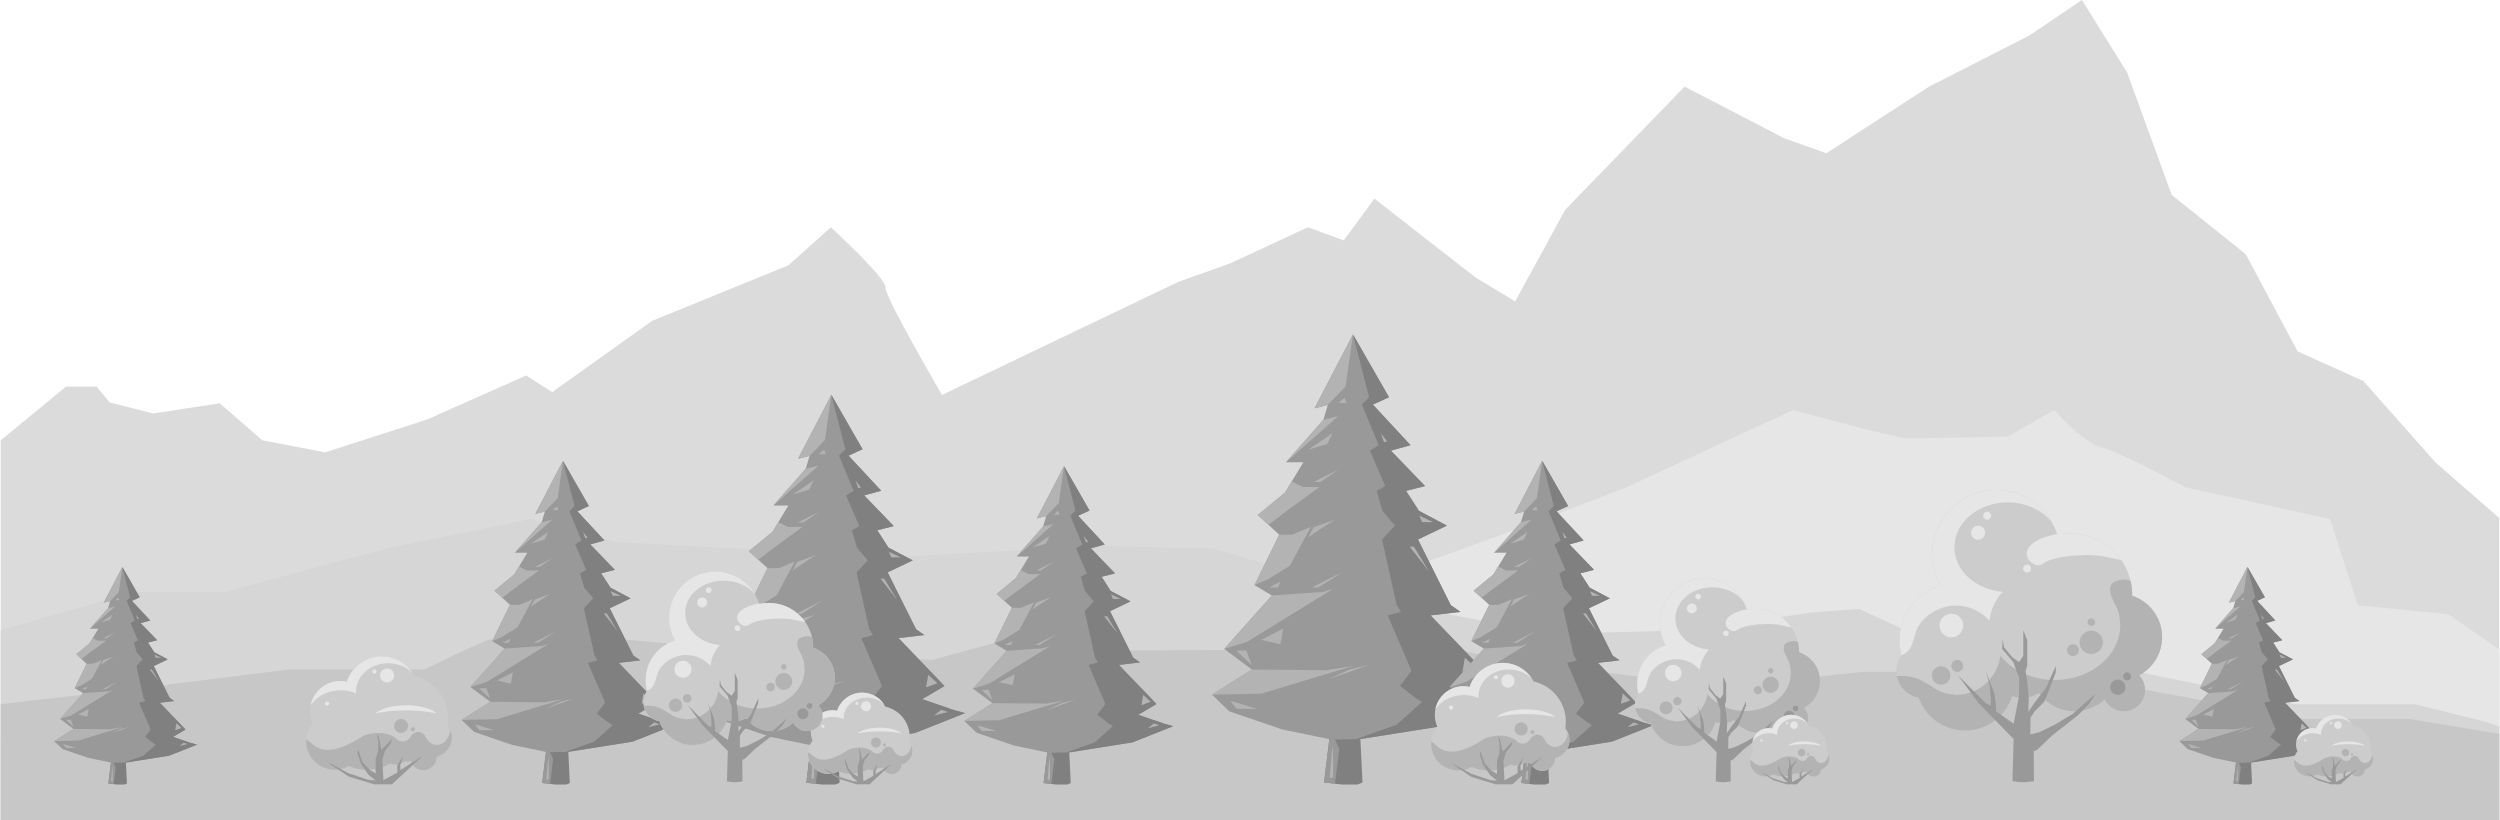 <?xml version="1.0" encoding="UTF-8"?> <!-- Creator: CorelDRAW 2019 (64-Bit) --> <svg xmlns="http://www.w3.org/2000/svg" xmlns:xlink="http://www.w3.org/1999/xlink" xmlns:xodm="http://www.corel.com/coreldraw/odm/2003" xml:space="preserve" width="1000px" height="328px" style="shape-rendering:geometricPrecision; text-rendering:geometricPrecision; image-rendering:optimizeQuality; fill-rule:evenodd; clip-rule:evenodd" viewBox="0 0 314.7 103.28"> <defs> <style type="text/css"> <![CDATA[ .fil7 {fill:none} .fil4 {fill:gray} .fil5 {fill:#999999} .fil9 {fill:#B3B3B3} .fil6 {fill:#B3B3B3} .fil3 {fill:#C7C7C7} .fil8 {fill:#CCCCCC} .fil2 {fill:#D6D6D6} .fil0 {fill:#DBDBDB} .fil10 {fill:#E6E6E6} .fil1 {fill:#E6E6E6} ]]> </style> <clipPath id="id0"> <path d="M68.2 98.62l1.6 0.19 1.44 0 0.44 -0.19 -0.25 -5.12 -2.61 0 -0.62 5.12z"></path> </clipPath> <clipPath id="id1"> <path d="M68.89 94.75l-4.49 -0.93 -4.78 -1.64 -1.57 -1.51 3.61 -2.28 -2.5 -1.86 4.31 -4.84 -1.57 -0.94 2.24 -4.57 -1.95 -1.78 2.48 -2.04 1.66 -2.74 -1.58 0 3.39 -3.85 0.4 -1.34 -1.21 0.3 3.49 -6.69 3.26 5.69 -1.45 0.67 3.41 3.67 -1.78 0.5 3.09 3.2 -1.72 0.44 1.17 1.81 2.53 1.34 -2.62 1.25 2.97 5.95 0.88 0.61 -2.71 0.32 3.87 4.03 0.94 0.99 -2.34 1.37 3.33 1.14 1.16 0.32 -5.21 2.07 -8.08 1.28 -2.63 0.06z"></path> </clipPath> <clipPath id="id2"> <path d="M42.06 96.96c0.65,0 1.27,-0.17 1.79,-0.48 0.7,0.31 1.48,0.48 2.29,0.48 1.06,0 2.04,-0.29 2.89,-0.79 0.21,0.09 0.44,0.13 0.67,0.13 0.41,0 0.79,-0.13 1.1,-0.36 0.02,0 0.05,0 0.08,0 0.25,0 0.5,-0.02 0.75,-0.05 0.24,0.65 0.86,1.11 1.59,1.11 0.93,0 1.69,-0.75 1.7,-1.68 1.09,-0.27 1.9,-1.25 1.9,-2.42 0,-0.59 -0.2,-1.13 -0.54,-1.56 0.04,-0.28 0.07,-0.57 0.07,-0.87 0,-2.61 -1.84,-4.8 -4.29,-5.34 -0.77,-1.46 -2.31,-2.46 -4.08,-2.46 -2.05,0 -3.79,1.34 -4.39,3.19 -0.26,-0.06 -0.54,-0.09 -0.83,-0.09 -2.1,0 -3.8,1.7 -3.8,3.8 0,0.54 0.12,1.06 0.32,1.53 -0.51,0.62 -0.81,1.41 -0.81,2.27 0,1.98 1.61,3.59 3.59,3.59z"></path> </clipPath> <clipPath id="id3"> <path d="M253.35 87.66c-0.78,2.52 -3.14,4.36 -5.93,4.36 -2.7,0 -5.01,-1.74 -5.86,-4.15 -1.59,-0.28 -2.8,-1.67 -2.8,-3.34 0,-0.75 0.24,-1.43 0.65,-1.99 -0.16,-0.59 -0.25,-1.22 -0.25,-1.86 0,-3.27 2.17,-6.03 5.15,-6.92 -0.67,-1.18 -1.05,-2.53 -1.05,-3.98 0,-4.46 3.62,-8.07 8.07,-8.07 3.61,0 6.67,2.37 7.7,5.64 0.53,-0.11 1.09,-0.17 1.66,-0.17 4.29,0 7.77,3.47 7.77,7.76 0,0.03 0,0.06 0,0.1 2.18,0.71 3.77,2.77 3.77,5.2 0,2.09 -1.17,3.9 -2.89,4.82 0.46,0.48 0.74,1.13 0.74,1.85 0,1.48 -1.2,2.68 -2.69,2.68 -1.05,0 -1.96,-0.61 -2.4,-1.5 -0.99,0.93 -2.32,1.5 -3.79,1.5 -1.85,0 -3.49,-0.91 -4.5,-2.31 -0.57,0.4 -1.27,0.64 -2.02,0.64 -0.47,0 -0.92,-0.1 -1.33,-0.26z"></path> </clipPath> <clipPath id="id4"> <path d="M101.47 98.59l1.93 0.22 1.73 0 0.53 -0.22 -0.3 -6.17 -3.15 0 -0.74 6.17z"></path> </clipPath> <clipPath id="id5"> <path d="M102.3 93.92l-5.4 -1.12 -5.76 -1.97 -1.89 -1.82 4.35 -2.74 -3.02 -2.25 5.19 -5.82 -1.89 -1.13 2.7 -5.51 -2.35 -2.14 2.98 -2.44 2 -3.31 -1.89 0 4.07 -4.63 0.49 -1.62 -1.46 0.37 4.2 -8.06 3.93 6.85 -1.76 0.81 4.11 4.42 -2.14 0.59 3.72 3.86 -2.07 0.53 1.4 2.18 3.06 1.61 -3.16 1.51 3.58 7.16 1.05 0.74 -3.26 0.38 4.66 4.85 1.13 1.19 -2.81 1.65 4 1.37 1.41 0.39 -6.29 2.49 -9.72 1.54 -3.16 0.07z"></path> </clipPath> <clipPath id="id6"> <path d="M131.35 98.63l1.58 0.18 1.41 0 0.43 -0.18 -0.24 -5.04 -2.57 0 -0.61 5.04z"></path> </clipPath> <clipPath id="id7"> <path d="M132.03 94.82l-4.41 -0.92 -4.71 -1.61 -1.55 -1.49 3.56 -2.24 -2.47 -1.83 4.25 -4.76 -1.55 -0.92 2.21 -4.5 -1.92 -1.75 2.43 -2 1.64 -2.7 -1.55 0 3.33 -3.79 0.4 -1.32 -1.19 0.3 3.43 -6.58 3.21 5.59 -1.44 0.66 3.36 3.62 -1.75 0.48 3.04 3.16 -1.69 0.43 1.14 1.78 2.5 1.31 -2.58 1.24 2.92 5.85 0.86 0.6 -2.66 0.32 3.81 3.95 0.92 0.98 -2.3 1.35 3.27 1.11 1.15 0.32 -5.13 2.04 -7.95 1.26 -2.58 0.06z"></path> </clipPath> <clipPath id="id8"> <path d="M166.68 98.55l2.23 0.26 2 0 0.61 -0.26 -0.35 -7.12 -3.63 0 -0.86 7.12z"></path> </clipPath> <clipPath id="id9"> <path d="M167.64 93.16l-6.24 -1.29 -6.65 -2.27 -2.19 -2.11 5.03 -3.16 -3.49 -2.6 6 -6.73 -2.19 -1.3 3.12 -6.36 -2.71 -2.47 3.44 -2.83 2.31 -3.82 -2.19 0 4.71 -5.35 0.56 -1.87 -1.68 0.43 4.85 -9.31 4.54 7.91 -2.03 0.93 4.74 5.11 -2.47 0.69 4.3 4.46 -2.39 0.61 1.62 2.51 3.52 1.86 -3.64 1.75 4.13 8.27 1.22 0.85 -3.77 0.44 5.39 5.6 1.3 1.38 -3.25 1.9 4.62 1.58 1.63 0.45 -7.26 2.88 -11.23 1.78 -3.65 0.08z"></path> </clipPath> <clipPath id="id10"> <path d="M191.53 98.62l1.61 0.19 1.44 0 0.44 -0.19 -0.25 -5.12 -2.62 0 -0.62 5.12z"></path> </clipPath> <clipPath id="id11"> <path d="M192.23 94.75l-4.49 -0.93 -4.78 -1.64 -1.58 -1.51 3.62 -2.28 -2.51 -1.86 4.32 -4.84 -1.58 -0.94 2.25 -4.57 -1.96 -1.78 2.48 -2.04 1.66 -2.74 -1.57 0 3.38 -3.85 0.41 -1.34 -1.21 0.3 3.48 -6.69 3.27 5.69 -1.46 0.67 3.41 3.67 -1.78 0.5 3.09 3.2 -1.72 0.44 1.17 1.81 2.54 1.34 -2.63 1.25 2.98 5.95 0.87 0.61 -2.71 0.32 3.88 4.03 0.93 0.99 -2.33 1.37 3.32 1.14 1.17 0.32 -5.22 2.07 -8.08 1.28 -2.62 0.06z"></path> </clipPath> <clipPath id="id12"> <path d="M281.22 98.68l1.08 0.13 0.97 0 0.29 -0.13 -0.16 -3.44 -1.76 0 -0.42 3.44z"></path> </clipPath> <clipPath id="id13"> <path d="M281.69 96.08l-3.02 -0.63 -3.21 -1.1 -1.06 -1.01 2.43 -1.53 -1.68 -1.26 2.9 -3.25 -1.06 -0.63 1.51 -3.07 -1.32 -1.2 1.67 -1.37 1.12 -1.84 -1.06 0 2.27 -2.59 0.28 -0.9 -0.82 0.2 2.34 -4.49 2.2 3.82 -0.98 0.45 2.29 2.47 -1.19 0.33 2.07 2.16 -1.15 0.29 0.78 1.22 1.71 0.9 -1.77 0.84 2 4 0.59 0.41 -1.82 0.21 2.6 2.71 0.63 0.67 -1.57 0.92 2.24 0.76 0.78 0.22 -3.51 1.39 -5.43 0.86 -1.76 0.04z"></path> </clipPath> <clipPath id="id14"> <path d="M13.56 98.68l1.08 0.13 0.96 0 0.3 -0.13 -0.17 -3.44 -1.75 0 -0.42 3.44z"></path> </clipPath> <clipPath id="id15"> <path d="M14.03 96.08l-3.02 -0.63 -3.22 -1.1 -1.05 -1.01 2.43 -1.53 -1.69 -1.26 2.9 -3.25 -1.06 -0.63 1.51 -3.07 -1.31 -1.2 1.66 -1.37 1.12 -1.84 -1.06 0 2.28 -2.59 0.27 -0.9 -0.81 0.2 2.34 -4.49 2.19 3.82 -0.98 0.45 2.3 2.47 -1.2 0.33 2.08 2.16 -1.16 0.29 0.79 1.22 1.7 0.9 -1.76 0.84 2 4 0.58 0.41 -1.82 0.21 2.61 2.71 0.63 0.67 -1.57 0.92 2.23 0.76 0.79 0.22 -3.51 1.39 -5.43 0.86 -1.76 0.04z"></path> </clipPath> <clipPath id="id16"> <path d="M183.57 97.05c0.62,0 1.2,-0.16 1.7,-0.45 0.66,0.29 1.4,0.45 2.17,0.45 1,0 1.94,-0.27 2.74,-0.74 0.2,0.08 0.42,0.12 0.64,0.12 0.39,0 0.75,-0.13 1.04,-0.35 0.02,0 0.05,0 0.08,0 0.24,0 0.47,-0.01 0.71,-0.04 0.22,0.61 0.82,1.05 1.51,1.05 0.88,0 1.6,-0.71 1.62,-1.59 1.03,-0.26 1.8,-1.19 1.8,-2.3 0,-0.56 -0.2,-1.07 -0.52,-1.48 0.04,-0.27 0.07,-0.54 0.07,-0.82 0,-2.48 -1.74,-4.56 -4.07,-5.07 -0.73,-1.39 -2.19,-2.34 -3.87,-2.34 -1.95,0 -3.6,1.27 -4.17,3.03 -0.25,-0.06 -0.52,-0.09 -0.79,-0.09 -1.99,0 -3.6,1.62 -3.6,3.61 0,0.52 0.1,1.01 0.3,1.45 -0.48,0.59 -0.77,1.34 -0.77,2.16 0,1.88 1.52,3.4 3.41,3.4z"></path> </clipPath> <clipPath id="id17"> <path d="M104.25 97.48c0.47,0 0.91,-0.13 1.29,-0.35 0.5,0.23 1.05,0.35 1.64,0.35 0.75,0 1.46,-0.21 2.07,-0.57 0.15,0.07 0.31,0.1 0.48,0.1 0.3,0 0.57,-0.1 0.78,-0.26 0.02,0 0.04,0 0.06,0 0.19,0 0.36,-0.02 0.54,-0.04 0.17,0.46 0.62,0.79 1.14,0.79 0.67,0 1.21,-0.53 1.22,-1.2 0.78,-0.19 1.36,-0.89 1.36,-1.73 0,-0.43 -0.14,-0.81 -0.39,-1.12 0.04,-0.2 0.05,-0.41 0.05,-0.62 0,-1.88 -1.31,-3.44 -3.07,-3.83 -0.55,-1.05 -1.65,-1.76 -2.92,-1.76 -1.47,0 -2.72,0.96 -3.15,2.28 -0.19,-0.04 -0.39,-0.06 -0.6,-0.06 -1.5,0 -2.72,1.22 -2.72,2.72 0,0.39 0.08,0.76 0.23,1.1 -0.37,0.44 -0.58,1.01 -0.58,1.62 0,1.43 1.15,2.58 2.57,2.58z"></path> </clipPath> <clipPath id="id18"> <path d="M91.45 90.69c-0.56,1.82 -2.26,3.14 -4.27,3.14 -1.95,0 -3.61,-1.25 -4.22,-2.99 -1.15,-0.2 -2.02,-1.2 -2.02,-2.4 0,-0.54 0.17,-1.03 0.46,-1.44 -0.11,-0.42 -0.17,-0.87 -0.17,-1.33 0,-2.36 1.56,-4.35 3.71,-4.99 -0.48,-0.85 -0.76,-1.83 -0.76,-2.87 0,-3.21 2.61,-5.81 5.82,-5.81 2.6,0 4.8,1.71 5.54,4.06 0.39,-0.08 0.79,-0.12 1.2,-0.12 3.09,0 5.59,2.5 5.59,5.59 0,0.02 0,0.05 0,0.07 1.58,0.52 2.72,2 2.72,3.75 0,1.5 -0.84,2.81 -2.08,3.47 0.33,0.35 0.53,0.82 0.53,1.33 0,1.07 -0.87,1.93 -1.93,1.93 -0.76,0 -1.42,-0.44 -1.73,-1.07 -0.72,0.66 -1.68,1.07 -2.73,1.07 -1.34,0 -2.52,-0.65 -3.25,-1.66 -0.41,0.29 -0.91,0.46 -1.45,0.46 -0.34,0 -0.66,-0.07 -0.96,-0.19z"></path> </clipPath> <clipPath id="id19"> <path d="M215.99 90.95c-0.54,1.76 -2.19,3.04 -4.13,3.04 -1.88,0 -3.48,-1.21 -4.08,-2.89 -1.11,-0.2 -1.95,-1.16 -1.95,-2.33 0,-0.52 0.17,-0.99 0.45,-1.38 -0.11,-0.42 -0.17,-0.85 -0.17,-1.3 0,-2.27 1.51,-4.2 3.58,-4.82 -0.46,-0.82 -0.72,-1.76 -0.72,-2.77 0,-3.1 2.51,-5.62 5.62,-5.62 2.51,0 4.64,1.65 5.36,3.93 0.37,-0.08 0.76,-0.12 1.15,-0.12 2.99,0 5.41,2.42 5.41,5.41 0,0.02 0,0.04 0,0.06 1.53,0.5 2.63,1.93 2.63,3.63 0,1.45 -0.81,2.71 -2.01,3.36 0.32,0.33 0.51,0.78 0.51,1.28 0,1.03 -0.84,1.87 -1.87,1.87 -0.73,0 -1.37,-0.43 -1.67,-1.05 -0.69,0.65 -1.62,1.05 -2.64,1.05 -1.29,0 -2.43,-0.64 -3.13,-1.61 -0.4,0.28 -0.89,0.44 -1.41,0.44 -0.33,0 -0.64,-0.06 -0.93,-0.18z"></path> </clipPath> <clipPath id="id20"> <path d="M222.28 97.8c0.36,0 0.69,-0.1 0.98,-0.26 0.38,0.16 0.8,0.26 1.24,0.26 0.57,0 1.11,-0.16 1.57,-0.43 0.11,0.04 0.24,0.07 0.37,0.07 0.22,0 0.43,-0.07 0.59,-0.2 0.02,0 0.03,0 0.05,0 0.13,0 0.27,-0.01 0.4,-0.03 0.13,0.36 0.47,0.61 0.87,0.61 0.51,0 0.92,-0.41 0.93,-0.92 0.59,-0.14 1.03,-0.68 1.03,-1.31 0,-0.32 -0.11,-0.62 -0.3,-0.85 0.03,-0.15 0.04,-0.31 0.04,-0.47 0,-1.42 -1,-2.61 -2.33,-2.9 -0.42,-0.8 -1.26,-1.34 -2.22,-1.34 -1.11,0 -2.06,0.73 -2.38,1.73 -0.15,-0.03 -0.3,-0.05 -0.46,-0.05 -1.14,0 -2.06,0.93 -2.06,2.07 0,0.3 0.06,0.58 0.17,0.83 -0.27,0.34 -0.44,0.77 -0.44,1.24 0,1.07 0.88,1.95 1.95,1.95z"></path> </clipPath> <clipPath id="id21"> <path d="M290.79 97.8c0.35,0 0.68,-0.1 0.97,-0.26 0.38,0.16 0.8,0.26 1.24,0.26 0.58,0 1.11,-0.16 1.57,-0.43 0.12,0.04 0.24,0.07 0.37,0.07 0.22,0 0.43,-0.07 0.59,-0.2 0.02,0 0.04,0 0.05,0 0.14,0 0.27,-0.01 0.41,-0.03 0.13,0.36 0.47,0.61 0.86,0.61 0.51,0 0.92,-0.41 0.93,-0.92 0.59,-0.14 1.03,-0.68 1.03,-1.31 0,-0.32 -0.11,-0.62 -0.3,-0.85 0.03,-0.15 0.04,-0.31 0.04,-0.47 0,-1.42 -1,-2.61 -2.33,-2.9 -0.42,-0.8 -1.25,-1.34 -2.21,-1.34 -1.12,0 -2.06,0.73 -2.39,1.73 -0.14,-0.03 -0.3,-0.05 -0.45,-0.05 -1.14,0 -2.07,0.93 -2.07,2.07 0,0.3 0.06,0.58 0.18,0.83 -0.28,0.34 -0.44,0.77 -0.44,1.24 0,1.07 0.87,1.95 1.95,1.95z"></path> </clipPath> </defs> <g id="Слой_x0020_1">  <g id="_2664696531760"> <g> <path class="fil0" d="M0 55.46l8.23 -6.77 3.85 0 1.63 1.99 5.48 1.4 8.4 -1.29 5.36 4.67 7.93 1.51 12.83 -4.14 12.48 -5.54 3.27 2.1 12.59 -8.98 17.15 -6.99 5.36 -4.79c0,0 7,6.42 6.88,7.58 -0.11,1.17 7.12,13.53 7.12,13.53l29.74 -14.23 6.53 -2.33 9.8 -4.55 4.54 1.64 3.85 -5.25 12.71 9.91 5.02 3.03 6.3 -11.54 15.04 -15.51 12.6 6.53 5.25 1.86 12.94 -8.39 12.6 -6.42 6.65 -4.49 5.71 9.16 5.6 15.39 9.33 7.47 6.53 12.24 8.28 3.73 9.1 10.27 8.02 6.99 0 38.03 -314.7 0 0 -47.82z"></path> <path class="fil1" d="M0 93.01l47.3 -1.11 32.19 -7.58 34.75 -3.79 8.87 -5.71 21.69 0c0,0 21.19,-1.95 23.43,-0.98 2.23,0.98 36.52,-12.46 36.52,-12.46l20.99 -9.74c0,0 13.06,3.58 14.46,3.58 1.4,0 12.6,-0.23 12.6,-0.23l5.83 -3.35c0,0 3.5,4.05 6.06,4.75 2.57,0.7 10.5,4.99 10.5,4.99l18.19 3.99 3.5 10.85 11.43 1.16 6.39 4.44 0 21.46 -314.7 0 0 -10.27z"></path> <polygon class="fil2" points="0,103.28 0,79.37 16.86,74.58 28.17,74.58 48.93,68.99 66.77,65.37 77.74,68.29 112.73,70.15 138.62,68.75 152.96,69.1 175.12,75.98 195.18,79.83 213.14,79.37 227.95,77.15 234.02,76.68 245.22,81.82 267.72,84.32 289.07,88.7 304.11,88.7 312.98,90.91 314.7,91.5 314.7,103.28 "></polygon> <path class="fil3" d="M0 88.7l20.01 -2.34 16.32 -2.04 17.03 0c0,0 7.7,-3.79 8.4,-3.79 0.7,0 16.56,0 16.56,0l24.26 2.1 14.81 0.47 9.45 -2.57 15.51 1.4 20.18 -0.11c0,0 13.18,-1.29 13.99,-1.29 0.82,0 12.48,2.45 12.48,2.45l27.87 3.62c0,0 17.03,-1.99 18.08,-1.99 1.05,0 21.46,0 21.46,0l9.68 1.52 23.91 4.43 13.41 0 11.29 1.87 0 10.85 -314.7 0 0 -14.58z"></path> </g> <g> <polygon class="fil4" points="68.2,98.62 69.8,98.81 71.24,98.81 71.68,98.62 71.43,93.5 68.82,93.5 "></polygon> <g style="clip-path:url(#id0)"> <g> <path id="1" class="fil5" d="M69.19 98.74l-1.66 0.39c0,0 0.31,-3.7 0.34,-4.04 0.04,-0.34 0.04,-2.17 0.04,-2.17l1.11 1.46 0.56 1.2 -0.39 3.16z"></path> <polygon class="fil6" points="68.71,98.19 68.97,95.27 69.02,96.16 69.02,98.19 "></polygon> </g> </g> <polygon class="fil7" points="68.2,98.62 69.8,98.81 71.24,98.81 71.68,98.62 71.43,93.5 68.82,93.5 "></polygon> <polygon class="fil5" points="68.89,94.75 64.4,93.82 59.62,92.18 58.05,90.67 61.66,88.39 59.16,86.53 63.47,81.69 61.9,80.75 64.14,76.18 62.19,74.4 64.67,72.36 66.33,69.62 64.75,69.62 68.14,65.77 68.54,64.43 67.33,64.73 70.82,58.04 74.08,63.73 72.63,64.4 76.04,68.07 74.26,68.57 77.35,71.77 75.63,72.21 76.8,74.02 79.33,75.36 76.71,76.61 79.68,82.56 80.56,83.17 77.85,83.49 81.72,87.52 82.66,88.51 80.32,89.88 83.65,91.02 84.81,91.34 79.6,93.41 71.52,94.69 "></polygon> <g style="clip-path:url(#id1)"> <g> <polygon id="1" class="fil4" points="86.91,94.75 86.91,58.04 70.82,58.04 72.28,63.73 71.63,64.4 73.15,68.07 72.36,68.57 73.74,71.77 72.97,72.21 73.49,74.02 74.63,75.36 73.45,76.61 74.79,82.56 75.18,83.17 73.96,83.49 75.7,87.52 76.12,88.51 75.07,89.88 76.56,91.02 77.08,91.34 74.75,93.41 71.13,94.69 "></polygon> <path class="fil6" d="M70.82 58.04l-0.67 4.72 -1.61 1.67 -0.4 1.34 1.34 -0.32 -4.73 4.17 1.58 0 -1.06 1.74 1 0.5 1.52 0 -3.04 2.22 -1.58 1.21 0.97 0.89 1.17 0 1.68 -0.7 -1.89 3.52 -1.93 1.2 -1.27 0.55 0.73 1.31 0.84 -0.37 4.64 -0.32 0.93 -0.3 -7.81 4.81 -2.07 0.65c0,0 -0.94,0.87 -0.7,1.19 0.23,0.32 2.45,1.15 2.45,1.15l0.75 -0.48 6.8 0.06 2.36 -0.38 -8.31 2.51 -4.46 0.09 -2.63 0 0 -32.63 15.4 0z"></path> <path class="fil6" d="M73.63 67.8l-0.29 -0.81 0.58 0.74 -0.29 0.07zm-4.12 -3.55l0.55 -0.47 0.18 0.47 -0.73 0zm-2.72 4.22l2.17 -1.48 -0.45 0.97 -1.72 0.51zm0.48 2.93l0.61 0 1.63 -1.11 -2.24 1.11zm-0.48 4.99l0.48 -0.89c0,0 2.16,-0.77 1.93,-0.67 -0.24,0.09 -2.41,1.56 -2.41,1.56zm0.33 4.56l0.58 0 2.24 -1.44 -2.82 1.44zm-3.9 0l1.02 -0.51 -0.22 0.51 -0.8 0zm-0.71 4.75l2 -1.02 -0.27 1.43 -1.73 -0.41zm-2.24 1.01l0.89 -0.04 0.48 1.31 -1.37 -1.27zm-0.55 4.52l0.55 0.73 1.86 0 -2.41 -0.73zm8.81 -1.94l2.05 -0.92 1.64 -0.39 -3.69 1.31zm12.2 -0.65l1.19 -0.42 -0.97 -0.89 -0.22 1.31zm1.59 2.35l0.69 0.24 -1.46 0.36 0.77 -0.6zm-6.36 -13.72l0.38 0 1.37 2.24 -1.75 -2.24zm0.87 -2.81l1.26 0.58 -1 0 -0.26 -0.58z"></path> </g> </g> <polygon class="fil7" points="68.89,94.75 64.4,93.82 59.62,92.18 58.05,90.67 61.66,88.39 59.16,86.53 63.47,81.69 61.9,80.75 64.14,76.18 62.19,74.4 64.67,72.36 66.33,69.62 64.75,69.62 68.14,65.77 68.54,64.43 67.33,64.73 70.82,58.04 74.08,63.73 72.63,64.4 76.04,68.07 74.26,68.57 77.35,71.77 75.63,72.21 76.8,74.02 79.33,75.36 76.71,76.61 79.68,82.56 80.56,83.17 77.85,83.49 81.72,87.52 82.66,88.51 80.32,89.88 83.65,91.02 84.81,91.34 79.6,93.41 71.52,94.69 "></polygon> </g> <g> <g> <path class="fil8" d="M42.06 96.96c0.65,0 1.27,-0.17 1.79,-0.48 0.7,0.31 1.48,0.48 2.29,0.48 1.06,0 2.04,-0.29 2.89,-0.79 0.21,0.09 0.44,0.13 0.67,0.13 0.41,0 0.79,-0.13 1.1,-0.36 0.02,0 0.05,0 0.08,0 0.25,0 0.5,-0.02 0.75,-0.05 0.24,0.65 0.86,1.11 1.59,1.11 0.93,0 1.69,-0.75 1.7,-1.68 1.09,-0.27 1.9,-1.25 1.9,-2.42 0,-0.59 -0.2,-1.13 -0.54,-1.56 0.04,-0.28 0.07,-0.57 0.07,-0.87 0,-2.61 -1.84,-4.8 -4.29,-5.34 -0.77,-1.46 -2.31,-2.46 -4.08,-2.46 -2.05,0 -3.79,1.34 -4.39,3.19 -0.26,-0.06 -0.54,-0.09 -0.83,-0.09 -2.1,0 -3.8,1.7 -3.8,3.8 0,0.54 0.12,1.06 0.32,1.53 -0.51,0.62 -0.81,1.41 -0.81,2.27 0,1.98 1.61,3.59 3.59,3.59z"></path> <g style="clip-path:url(#id2)"> <g> <path id="1" class="fil9" d="M38.48 93.14c-1.07,2.71 2.51,3.82 3.58,3.82 1.06,0 1.27,-0.17 1.79,-0.48 0.7,0.31 1.48,0.48 2.29,0.48 1.06,0 2.04,-0.29 2.89,-0.79 0.21,0.09 0.44,0.13 0.67,0.13 0.41,0 0.79,-0.13 1.1,-0.36 0.02,0 0.05,0 0.08,0 0.25,0 0.5,-0.02 0.75,-0.05 0.24,0.65 0.86,1.11 1.59,1.11 0.93,0 1.69,-0.75 1.7,-1.68 1.09,-0.27 1.9,-1.25 1.9,-2.42 0,-0.35 -0.07,-0.67 -0.19,-0.97 -0.11,1.07 -0.82,1.9 -1.69,1.9 -0.48,0 -0.92,-0.26 -1.23,-0.68 -0.11,-0.15 -0.2,-0.32 -0.28,-0.51 -0.22,-0.28 -0.53,-0.45 -0.86,-0.45 -0.33,0 -0.64,0.17 -0.86,0.46 -0.05,0.12 -0.12,0.23 -0.21,0.33 -0.22,0.24 -0.53,0.4 -0.88,0.4 -0.21,0 -0.41,-0.06 -0.59,-0.16 -0.13,-0.08 -0.25,-0.18 -0.35,-0.31 -0.5,-0.36 -1.23,-0.59 -1.99,-0.59 -0.77,0 -1.75,0.16 -2.25,0.5 -5.2,3.33 -6.13,0.57 -6.96,0.32z"></path> <path class="fil10" d="M44.76 87.05c0,-1.94 1.8,-3.51 4.02,-3.51 1.23,0 2.33,0.48 3.07,1.23 -0.82,-1.26 -2.25,-2.1 -3.87,-2.1 -2.05,0 -3.79,1.34 -4.39,3.19 -0.26,-0.06 -0.54,-0.09 -0.83,-0.09 -1.85,0 -3.39,1.32 -3.73,3.07 0.76,-1.14 2.17,-1.9 3.79,-1.9 0.7,0 1.36,0.14 1.95,0.4 -0.01,-0.09 -0.01,-0.19 -0.01,-0.29z"></path> <path class="fil9" d="M51.92 91.58c0.14,0 0.26,0.12 0.26,0.26 0,0.15 -0.12,0.26 -0.26,0.26 -0.14,0 -0.26,-0.11 -0.26,-0.26 0,-0.14 0.12,-0.26 0.26,-0.26zm-1.5 -1.02c0.49,0 0.88,0.4 0.88,0.88 0,0.48 -0.39,0.87 -0.88,0.87 -0.48,0 -0.87,-0.39 -0.87,-0.87 0,-0.48 0.39,-0.88 0.87,-0.88z"></path> </g> </g> <path class="fil7" d="M42.06 96.96c0.65,0 1.27,-0.17 1.79,-0.48 0.7,0.31 1.48,0.48 2.29,0.48 1.06,0 2.04,-0.29 2.89,-0.79 0.21,0.09 0.44,0.13 0.67,0.13 0.41,0 0.79,-0.13 1.1,-0.36 0.02,0 0.05,0 0.08,0 0.25,0 0.5,-0.02 0.75,-0.05 0.24,0.65 0.86,1.11 1.59,1.11 0.93,0 1.69,-0.75 1.7,-1.68 1.09,-0.27 1.9,-1.25 1.9,-2.42 0,-0.59 -0.2,-1.13 -0.54,-1.56 0.04,-0.28 0.07,-0.57 0.07,-0.87 0,-2.61 -1.84,-4.8 -4.29,-5.34 -0.77,-1.46 -2.31,-2.46 -4.08,-2.46 -2.05,0 -3.79,1.34 -4.39,3.19 -0.26,-0.06 -0.54,-0.09 -0.83,-0.09 -2.1,0 -3.8,1.7 -3.8,3.8 0,0.54 0.12,1.06 0.32,1.53 -0.51,0.62 -0.81,1.41 -0.81,2.27 0,1.98 1.61,3.59 3.59,3.59z"></path> <path class="fil10" d="M47.07 84.31c0.15,0 0.27,0.13 0.27,0.28 0,0.15 -0.12,0.27 -0.27,0.27 -0.15,0 -0.27,-0.12 -0.27,-0.27 0,-0.15 0.12,-0.28 0.27,-0.28zm-5.96 4.03c0.15,0 0.27,0.12 0.27,0.27 0,0.16 -0.12,0.28 -0.27,0.28 -0.15,0 -0.27,-0.12 -0.27,-0.28 0,-0.15 0.12,-0.27 0.27,-0.27zm9.93 0.49c1.74,0 3.23,0.43 3.89,1.03 -1.09,-0.24 -2.43,-0.39 -3.89,-0.39 -1.45,0 -2.8,0.15 -3.88,0.39 0.66,-0.6 2.15,-1.03 3.88,-1.03zm-2.37 -4.64c0.48,0 0.88,0.39 0.88,0.88 0,0.49 -0.4,0.88 -0.88,0.88 -0.49,0 -0.89,-0.39 -0.89,-0.88 0,-0.49 0.4,-0.88 0.89,-0.88z"></path> </g> <polygon class="fil5" points="41.25,96.08 43.84,97.81 47.03,98.79 49.27,98.79 53.18,95.18 50.36,96.99 50.32,96.37 50.72,95.18 49.94,96.42 49.96,97.3 48.21,98.26 48.06,95.68 48.41,94.55 49.14,93.62 49.3,93.07 48.76,93.63 47.95,94.47 47.68,93.07 47.46,92.4 47.42,92.69 47.55,93.36 47.54,94.62 47.22,95.59 47.22,97.41 46.47,96.96 45.59,96.04 45.01,94.38 44.94,94.86 45.38,96.22 46.32,97.59 47.22,98.3 46.34,98.23 43.81,97.39 41.7,96.25 "></polygon> </g> <g> <g> <path class="fil8" d="M253.35 87.66c-0.78,2.52 -3.14,4.36 -5.93,4.36 -2.7,0 -5.01,-1.74 -5.86,-4.15 -1.59,-0.28 -2.8,-1.67 -2.8,-3.34 0,-0.75 0.24,-1.43 0.65,-1.99 -0.16,-0.59 -0.25,-1.22 -0.25,-1.86 0,-3.27 2.17,-6.03 5.15,-6.92 -0.67,-1.18 -1.05,-2.53 -1.05,-3.98 0,-4.46 3.62,-8.07 8.07,-8.07 3.61,0 6.67,2.37 7.7,5.64 0.53,-0.11 1.09,-0.17 1.66,-0.17 4.29,0 7.77,3.47 7.77,7.76 0,0.03 0,0.06 0,0.1 2.18,0.71 3.77,2.77 3.77,5.2 0,2.09 -1.17,3.9 -2.89,4.82 0.46,0.48 0.74,1.13 0.74,1.85 0,1.48 -1.2,2.68 -2.69,2.68 -1.05,0 -1.96,-0.61 -2.4,-1.5 -0.99,0.93 -2.32,1.5 -3.79,1.5 -1.85,0 -3.49,-0.91 -4.5,-2.31 -0.57,0.4 -1.27,0.64 -2.02,0.64 -0.47,0 -0.92,-0.1 -1.33,-0.26z"></path> <g style="clip-path:url(#id3)"> <g> <path id="1" class="fil10" d="M259 67.26c-1.32,0.23 -4.42,1.13 -3.73,3.02 0.34,0.61 1.19,1.2 1.87,0.78 0.5,-0.3 0.46,-0.34 1.04,-0.54 1.37,-0.45 2.69,-0.55 4.12,-0.6 0.12,-0.01 0.25,-0.01 0.37,-0.01 1.22,0.01 2.06,0.07 3.24,0.39 0.49,0.13 1.03,0.21 1.54,0.28 0.16,0.02 0.01,-0.3 -0.02,-0.34 -0.11,-0.14 -0.79,-2.05 -1.08,-2.26 -0.65,-0.46 -0.72,-0.61 -1.46,-0.88 -0.86,-0.31 -1.67,-1.29 -2.38,-1.29 -5.13,-0.02 0.81,0.56 -3.51,1.45zm-13.84 9.13c0.2,-0.07 0.41,-0.11 0.63,-0.11 0.06,0 0.12,0 0.18,0.01 0.1,-0.01 0.2,-0.01 0.3,-0.01 1.68,0 3.19,0.74 4.22,1.91 0.12,-1.37 0.73,-2.63 1.66,-3.65 -3.41,-0.27 -6.08,-2.68 -6.08,-5.62 0,-3.11 3.01,-5.64 6.72,-5.64 2.27,0 4.27,0.95 5.49,2.39 0.87,-2.22 -2.38,-6.44 -6.09,-6.44 -3.71,0 -11.15,4.92 -11.15,7.87 0,2.95 0.1,4.73 0.76,5.9 -2.22,0.78 -1.43,2.68 -2.34,4.88 -0.38,0.89 -0.34,1.53 -0.56,2.48 -0.22,0.94 -0.47,1.01 -0.87,1.75 -0.15,0.29 0.04,0.3 0.32,0.38 1.19,0.37 2.05,-0.38 2.43,-1.45 0.28,-0.78 0.36,-1.48 0.79,-2.22 0.03,-0.04 0.06,-0.09 0.09,-0.14 0.85,-1.2 2.06,-1.98 3.5,-2.29z"></path> <path class="fil9" d="M266.96 78.73c0,3.82 -3.69,6.92 -8.25,6.92 -2.86,0 -5.38,-1.22 -6.86,-3.08 -0.33,2.79 -2.7,4.95 -5.58,4.95 -2.53,-0.24 -2.45,-0.89 -4.47,-1.87 -0.97,-0.47 -1.82,-0.53 -2.89,-0.51 -0.49,0.01 -0.27,0.2 -0.06,0.59 0.41,0.74 1.19,2.18 2.05,2.43 0.78,0.23 -0.44,1.04 -0.96,2.06 -0.34,0.68 1.08,-0.11 1.69,0.45l0.11 0.09c0.21,0.14 0.46,0.22 0.7,0.3 0.59,0.17 1.22,0.27 1.84,0.42 0.94,0.24 1.56,2.65 2.5,2.41l3.16 -0.81c2.7,-0.69 3.99,-0.47 4.78,-3 0.41,0.17 0.16,-0.04 0.77,-0.04 0.61,0 0.69,0.63 1.26,0.22 1.01,1.4 3.62,1.2 5.28,1.2 1.66,0 1.97,-0.26 2.96,-1.19 0.44,0.88 2.07,0.43 3.34,0.43 1.27,0 2.81,-3.05 2.81,-4.14 0,-1.1 0.38,-0.89 -0.08,-1.37 1.54,-0.93 2.52,-2.61 2.88,-4.37 0.23,-1.1 -0.39,-1.86 0.02,-2.94 0.19,-0.5 -0.58,-0.72 -1.14,-1.07 -1.11,-0.69 -1.08,-0.59 -1.61,-1.76 -0.26,-0.58 -0.67,-0.42 -1.25,-0.68 -0.81,-0.35 -0.77,-0.33 -1.34,-0.97 -0.69,-0.53 -1.58,-0.49 -2.34,-0.13 -0.95,0.45 -0.6,1.6 -0.23,2.32 0.68,1.34 0.78,1.52 0.91,3.03l0 0.11z"></path> </g> </g> <path class="fil7" d="M253.35 87.66c-0.78,2.52 -3.14,4.36 -5.93,4.36 -2.7,0 -5.01,-1.74 -5.86,-4.15 -1.59,-0.28 -2.8,-1.67 -2.8,-3.34 0,-0.75 0.24,-1.43 0.65,-1.99 -0.16,-0.59 -0.25,-1.22 -0.25,-1.86 0,-3.27 2.17,-6.03 5.15,-6.92 -0.67,-1.18 -1.05,-2.53 -1.05,-3.98 0,-4.46 3.62,-8.07 8.07,-8.07 3.61,0 6.67,2.37 7.7,5.64 0.53,-0.11 1.09,-0.17 1.66,-0.17 4.29,0 7.77,3.47 7.77,7.76 0,0.03 0,0.06 0,0.1 2.18,0.71 3.77,2.77 3.77,5.2 0,2.09 -1.17,3.9 -2.89,4.82 0.46,0.48 0.74,1.13 0.74,1.85 0,1.48 -1.2,2.68 -2.69,2.68 -1.05,0 -1.96,-0.61 -2.4,-1.5 -0.99,0.93 -2.32,1.5 -3.79,1.5 -1.85,0 -3.49,-0.91 -4.5,-2.31 -0.57,0.4 -1.27,0.64 -2.02,0.64 -0.47,0 -0.92,-0.1 -1.33,-0.26z"></path> <path class="fil1" d="M250.19 64.44c0.28,0 0.51,0.23 0.51,0.51 0,0.28 -0.23,0.51 -0.51,0.51 -0.28,0 -0.5,-0.23 -0.5,-0.51 0,-0.28 0.22,-0.51 0.5,-0.51zm5.04 6.66c0.28,0 0.5,0.22 0.5,0.5 0,0.28 -0.22,0.51 -0.5,0.51 -0.28,0 -0.51,-0.23 -0.51,-0.51 0,-0.28 0.23,-0.5 0.51,-0.5zm-9.54 6.19c0.83,0 1.49,0.67 1.49,1.49 0,0.82 -0.66,1.49 -1.49,1.49 -0.82,0 -1.49,-0.67 -1.49,-1.49 0,-0.82 0.67,-1.49 1.49,-1.49zm3.36 -11.08c0.49,0 0.89,0.4 0.89,0.89 0,0.49 -0.4,0.88 -0.89,0.88 -0.48,0 -0.88,-0.39 -0.88,-0.88 0,-0.49 0.4,-0.89 0.88,-0.89z"></path> <path class="fil6" d="M263.32 77.88c0.27,0 0.48,0.21 0.48,0.48 0,0.26 -0.21,0.48 -0.48,0.48 -0.26,0 -0.48,-0.22 -0.48,-0.48 0,-0.27 0.22,-0.48 0.48,-0.48zm-18.92 6.03c0.64,0 1.17,0.52 1.17,1.16 0,0.65 -0.53,1.17 -1.17,1.17 -0.65,0 -1.17,-0.52 -1.17,-1.17 0,-0.64 0.52,-1.16 1.17,-1.16zm2.03 -0.79c0.42,0 0.75,0.33 0.75,0.75 0,0.41 -0.33,0.75 -0.75,0.75 -0.41,0 -0.75,-0.34 -0.75,-0.75 0,-0.42 0.34,-0.75 0.75,-0.75zm14.58 -1.98c0.41,0 0.74,0.33 0.74,0.74 0,0.42 -0.33,0.75 -0.74,0.75 -0.41,0 -0.75,-0.33 -0.75,-0.75 0,-0.41 0.34,-0.74 0.75,-0.74zm2.3 -1.71c0.81,0 1.47,0.66 1.47,1.47 0,0.82 -0.66,1.47 -1.47,1.47 -0.81,0 -1.47,-0.65 -1.47,-1.47 0,-0.81 0.66,-1.47 1.47,-1.47z"></path> <path class="fil5" d="M267.82 84.68c0.28,0 0.51,0.23 0.51,0.51 0,0.28 -0.23,0.5 -0.51,0.5 -0.28,0 -0.5,-0.22 -0.5,-0.5 0,-0.28 0.22,-0.51 0.5,-0.51zm-1.17 0.91c0.53,0 0.96,0.43 0.96,0.97 0,0.53 -0.43,0.96 -0.96,0.96 -0.53,0 -0.96,-0.43 -0.96,-0.96 0,-0.54 0.43,-0.97 0.96,-0.97z"></path> </g> <polygon class="fil5" points="253.38,98.39 253.53,93.08 249.13,88.57 246.5,85.03 250.02,88.57 250.65,88.9 250.67,88.14 250.5,86.17 250.02,84.5 251.1,87.31 251.28,88.57 251.31,89.59 253.53,91.15 254.22,87.61 254.22,85.36 253.48,83.39 252.09,81.74 252.14,80.51 252.32,81.52 253.36,82.79 254.22,83.4 254.75,82.57 254.75,79.38 255.25,80.64 255.25,83.86 255.03,84.44 255.28,86.15 255.43,87.89 255.38,89.66 256.19,88.47 257.58,86.68 258.84,83.87 258.84,84.7 258.01,86.85 257.38,88.4 256.19,89.59 255.66,90.37 255.63,92.5 256.77,92.22 258.87,91.18 260.97,89.91 263.88,87.36 263.04,88.65 261.65,90.07 258.36,92.65 256.49,94.44 256.06,94.62 256.09,98.39 255.12,98.51 254.29,98.51 "></polygon> </g> <g> <polygon class="fil4" points="101.47,98.59 103.4,98.81 105.13,98.81 105.66,98.59 105.36,92.42 102.21,92.42 "></polygon> <g style="clip-path:url(#id4)"> <g> <path id="1" class="fil5" d="M102.66 98.72l-2 0.48c0,0 0.37,-4.46 0.41,-4.87 0.05,-0.41 0.05,-2.61 0.05,-2.61l1.33 1.76 0.68 1.45 -0.47 3.79z"></path> <polygon class="fil6" points="102.08,98.06 102.39,94.55 102.45,95.62 102.45,98.06 "></polygon> </g> </g> <polygon class="fil7" points="101.47,98.59 103.4,98.81 105.13,98.81 105.66,98.59 105.36,92.42 102.21,92.42 "></polygon> <polygon class="fil5" points="102.3,93.92 96.9,92.8 91.14,90.83 89.25,89.01 93.6,86.27 90.58,84.02 95.77,78.2 93.88,77.07 96.58,71.56 94.23,69.42 97.21,66.98 99.21,63.67 97.32,63.67 101.39,59.04 101.88,57.42 100.42,57.79 104.62,49.73 108.55,56.58 106.79,57.39 110.9,61.81 108.76,62.4 112.48,66.26 110.41,66.79 111.81,68.97 114.87,70.58 111.71,72.09 115.29,79.25 116.34,79.99 113.08,80.37 117.74,85.22 118.87,86.41 116.06,88.06 120.06,89.43 121.47,89.82 115.18,92.31 105.46,93.85 "></polygon> <g style="clip-path:url(#id5)"> <g> <polygon id="1" class="fil4" points="123.99,93.92 123.99,49.73 104.62,49.73 106.38,56.58 105.59,57.39 107.43,61.81 106.47,62.4 108.14,66.26 107.21,66.79 107.84,68.97 109.2,70.58 107.79,72.09 109.39,79.25 109.86,79.99 108.4,80.37 110.49,85.22 110.99,86.41 109.74,88.06 111.53,89.43 112.16,89.82 109.35,92.31 105,93.85 "></polygon> <path class="fil6" d="M104.62 49.73l-0.81 5.69 -1.93 2 -0.49 1.62 1.61 -0.39 -5.68 5.02 1.89 0 -1.27 2.1 1.2 0.6 1.83 0 -3.65 2.67 -1.91 1.45 1.17 1.07 1.41 0 2.02 -0.84 -2.27 4.25 -2.33 1.44 -1.53 0.66 0.88 1.58 1.01 -0.45 5.58 -0.39 1.13 -0.35 -9.41 5.79 -2.49 0.77c0,0 -1.12,1.06 -0.84,1.44 0.28,0.39 2.95,1.38 2.95,1.38l0.91 -0.57 8.18 0.07 2.84 -0.46 -10 3.02 -5.37 0.11 -3.16 0 0 -39.28 18.53 0z"></path> <path class="fil6" d="M108 61.48l-0.34 -0.97 0.69 0.89 -0.35 0.08zm-4.96 -4.27l0.66 -0.57 0.22 0.57 -0.88 0zm-3.27 5.07l2.61 -1.77 -0.55 1.16 -2.06 0.61zm0.57 3.54l0.74 0 1.96 -1.34 -2.7 1.34zm-0.57 6.01l0.57 -1.08c0,0 2.61,-0.92 2.33,-0.81 -0.29,0.11 -2.9,1.89 -2.9,1.89zm0.4 5.48l0.7 0 2.7 -1.73 -3.4 1.73zm-4.7 0l1.23 -0.61 -0.26 0.61 -0.97 0zm-0.85 5.73l2.41 -1.23 -0.33 1.71 -2.08 -0.48zm-2.7 1.2l1.07 -0.04 0.57 1.58 -1.64 -1.54zm-0.66 5.44l0.66 0.88 2.24 0 -2.9 -0.88zm10.61 -2.32l2.46 -1.12 1.98 -0.46 -4.44 1.58zm14.68 -0.79l1.43 -0.51 -1.16 -1.07 -0.27 1.58zm1.91 2.83l0.83 0.28 -1.75 0.44 0.92 -0.72zm-7.65 -16.52l0.46 0 1.64 2.7 -2.1 -2.7zm1.05 -3.38l1.51 0.7 -1.2 0 -0.31 -0.7z"></path> </g> </g> <polygon class="fil7" points="102.3,93.92 96.9,92.8 91.14,90.83 89.25,89.01 93.6,86.27 90.58,84.02 95.77,78.2 93.88,77.07 96.58,71.56 94.23,69.42 97.21,66.98 99.21,63.67 97.32,63.67 101.39,59.04 101.88,57.42 100.42,57.79 104.62,49.73 108.55,56.58 106.79,57.39 110.9,61.81 108.76,62.4 112.48,66.26 110.41,66.79 111.81,68.97 114.87,70.58 111.71,72.09 115.29,79.25 116.34,79.99 113.08,80.37 117.74,85.22 118.87,86.41 116.06,88.06 120.06,89.43 121.47,89.82 115.18,92.31 105.46,93.85 "></polygon> </g> <g> <polygon class="fil4" points="131.35,98.63 132.93,98.81 134.34,98.81 134.77,98.63 134.53,93.59 131.96,93.59 "></polygon> <g style="clip-path:url(#id6)"> <g> <path id="1" class="fil5" d="M132.32 98.74l-1.63 0.39c0,0 0.3,-3.64 0.34,-3.98 0.03,-0.33 0.03,-2.13 0.03,-2.13l1.1 1.43 0.55 1.19 -0.39 3.1z"></path> <polygon class="fil6" points="131.85,98.2 132.1,95.33 132.16,96.2 132.16,98.2 "></polygon> </g> </g> <polygon class="fil7" points="131.35,98.63 132.93,98.81 134.34,98.81 134.77,98.63 134.53,93.59 131.96,93.59 "></polygon> <polygon class="fil5" points="132.03,94.82 127.62,93.9 122.91,92.29 121.36,90.8 124.92,88.56 122.45,86.73 126.7,81.97 125.15,81.05 127.36,76.55 125.44,74.8 127.87,72.8 129.51,70.1 127.96,70.1 131.29,66.31 131.69,64.99 130.5,65.29 133.93,58.71 137.14,64.3 135.7,64.96 139.06,68.58 137.31,69.06 140.35,72.22 138.66,72.65 139.8,74.43 142.3,75.74 139.72,76.98 142.64,82.83 143.5,83.43 140.84,83.75 144.65,87.7 145.57,88.68 143.27,90.03 146.54,91.14 147.69,91.46 142.56,93.5 134.61,94.76 "></polygon> <g style="clip-path:url(#id7)"> <g> <polygon id="1" class="fil4" points="149.75,94.82 149.75,58.71 133.93,58.71 135.36,64.3 134.72,64.96 136.22,68.58 135.44,69.06 136.8,72.22 136.04,72.65 136.56,74.43 137.67,75.74 136.52,76.98 137.83,82.83 138.21,83.43 137.02,83.75 138.72,87.7 139.13,88.68 138.11,90.03 139.57,91.14 140.08,91.46 137.79,93.5 134.23,94.76 "></polygon> <path class="fil6" d="M133.93 58.71l-0.66 4.65 -1.58 1.63 -0.4 1.32 1.32 -0.32 -4.65 4.11 1.55 0 -1.04 1.71 0.98 0.49 1.49 0 -2.98 2.18 -1.56 1.19 0.96 0.88 1.15 0 1.65 -0.69 -1.86 3.47 -1.9 1.18 -1.25 0.54 0.72 1.29 0.83 -0.37 4.56 -0.32 0.92 -0.28 -7.69 4.73 -2.04 0.63c0,0 -0.91,0.86 -0.68,1.17 0.23,0.32 2.41,1.13 2.41,1.13l0.74 -0.47 6.68 0.06 2.33 -0.37 -8.18 2.46 -4.39 0.09 -2.58 0 0 -32.09 15.15 0z"></path> <path class="fil6" d="M136.69 68.31l-0.28 -0.8 0.56 0.73 -0.28 0.07zm-4.06 -3.49l0.55 -0.46 0.17 0.46 -0.72 0zm-2.67 4.14l2.14 -1.45 -0.45 0.95 -1.69 0.5zm0.47 2.89l0.6 0 1.6 -1.09 -2.2 1.09zm-0.47 4.91l0.47 -0.88c0,0 2.13,-0.75 1.9,-0.66 -0.23,0.09 -2.37,1.54 -2.37,1.54zm0.33 4.48l0.57 0 2.21 -1.41 -2.78 1.41zm-3.84 0l1.01 -0.5 -0.22 0.5 -0.79 0zm-0.7 4.68l1.97 -1 -0.26 1.39 -1.71 -0.39zm-2.2 0.99l0.88 -0.04 0.46 1.29 -1.34 -1.25zm-0.54 4.44l0.54 0.72 1.83 0 -2.37 -0.72zm8.67 -1.9l2.01 -0.91 1.62 -0.38 -3.63 1.29zm12 -0.64l1.16 -0.42 -0.95 -0.87 -0.21 1.29zm1.56 2.31l0.68 0.23 -1.44 0.36 0.76 -0.59zm-6.26 -13.5l0.38 0 1.34 2.21 -1.72 -2.21zm0.86 -2.76l1.24 0.58 -0.99 0 -0.25 -0.58z"></path> </g> </g> <polygon class="fil7" points="132.03,94.82 127.62,93.9 122.91,92.29 121.36,90.8 124.92,88.56 122.45,86.73 126.7,81.97 125.15,81.05 127.36,76.55 125.44,74.8 127.87,72.8 129.51,70.1 127.96,70.1 131.29,66.31 131.69,64.99 130.5,65.29 133.93,58.71 137.14,64.3 135.7,64.96 139.06,68.58 137.31,69.06 140.35,72.22 138.66,72.65 139.8,74.43 142.3,75.74 139.72,76.98 142.64,82.83 143.5,83.43 140.84,83.75 144.65,87.7 145.57,88.68 143.27,90.03 146.54,91.14 147.69,91.46 142.56,93.5 134.61,94.76 "></polygon> </g> <g> <polygon class="fil4" points="166.68,98.55 168.91,98.81 170.91,98.81 171.52,98.55 171.17,91.43 167.54,91.43 "></polygon> <g style="clip-path:url(#id8)"> <g> <path id="1" class="fil5" d="M168.05 98.71l-2.31 0.55c0,0 0.43,-5.15 0.48,-5.62 0.05,-0.48 0.05,-3.02 0.05,-3.02l1.55 2.03 0.78 1.67 -0.55 4.39z"></path> <polygon class="fil6" points="167.38,97.95 167.74,93.89 167.82,95.12 167.82,97.95 "></polygon> </g> </g> <polygon class="fil7" points="166.68,98.55 168.91,98.81 170.91,98.81 171.52,98.55 171.17,91.43 167.54,91.43 "></polygon> <polygon class="fil5" points="167.64,93.16 161.4,91.87 154.75,89.6 152.56,87.49 157.59,84.33 154.1,81.73 160.1,75 157.91,73.7 161.03,67.34 158.32,64.87 161.76,62.04 164.07,58.22 161.88,58.22 166.59,52.87 167.15,51 165.47,51.43 170.32,42.12 174.86,50.03 172.83,50.96 177.57,56.07 175.1,56.76 179.4,61.22 177.01,61.83 178.63,64.34 182.15,66.2 178.51,67.95 182.64,76.22 183.86,77.07 180.09,77.51 185.48,83.11 186.78,84.49 183.53,86.39 188.15,87.97 189.78,88.42 182.52,91.3 171.29,93.08 "></polygon> <g style="clip-path:url(#id9)"> <g> <polygon id="1" class="fil4" points="192.7,93.16 192.7,42.12 170.32,42.12 172.35,50.03 171.44,50.96 173.56,56.07 172.46,56.76 174.38,61.22 173.31,61.83 174.03,64.34 175.61,66.2 173.98,67.95 175.83,76.22 176.38,77.07 174.69,77.51 177.1,83.11 177.68,84.49 176.23,86.39 178.3,87.97 179.02,88.42 175.78,91.3 170.75,93.08 "></polygon> <path class="fil6" d="M170.32 42.12l-0.94 6.57 -2.23 2.31 -0.56 1.87 1.86 -0.45 -6.57 5.8 2.19 0 -1.47 2.42 1.39 0.7 2.11 0 -4.22 3.08 -2.21 1.68 1.36 1.24 1.62 0 2.35 -0.97 -2.63 4.9 -2.7 1.66 -1.76 0.77 1.01 1.83 1.18 -0.53 6.45 -0.45 1.29 -0.4 -10.86 6.69 -2.88 0.89c0,0 -1.3,1.22 -0.97,1.66 0.32,0.45 3.41,1.6 3.41,1.6l1.05 -0.66 9.44 0.08 3.29 -0.53 -11.56 3.49 -6.2 0.12 -3.65 0 0 -45.37 21.41 0z"></path> <path class="fil6" d="M174.23 55.69l-0.4 -1.12 0.79 1.02 -0.39 0.1zm-5.74 -4.93l0.77 -0.66 0.25 0.66 -1.02 0zm-3.77 5.86l3.01 -2.05 -0.63 1.34 -2.38 0.71zm0.66 4.08l0.85 0 2.26 -1.55 -3.11 1.55zm-0.66 6.94l0.66 -1.24c0,0 3.01,-1.07 2.68,-0.94 -0.33,0.13 -3.34,2.18 -3.34,2.18zm0.45 6.34l0.81 0 3.12 -2.01 -3.93 2.01zm-5.42 0l1.42 -0.71 -0.3 0.71 -1.12 0zm-0.99 6.61l2.79 -1.42 -0.38 1.98 -2.41 -0.56zm-3.11 1.39l1.24 -0.05 0.66 1.83 -1.9 -1.78zm-0.76 6.29l0.76 1.01 2.58 0 -3.34 -1.01zm12.25 -2.69l2.85 -1.29 2.28 -0.53 -5.13 1.82zm16.96 -0.91l1.65 -0.58 -1.34 -1.25 -0.31 1.83zm2.21 3.27l0.96 0.33 -2.03 0.5 1.07 -0.83zm-8.85 -19.08l0.53 0 1.91 3.11 -2.44 -3.11zm1.22 -3.91l1.75 0.82 -1.4 0 -0.35 -0.82z"></path> </g> </g> <polygon class="fil7" points="167.64,93.16 161.4,91.87 154.75,89.6 152.56,87.49 157.59,84.33 154.1,81.73 160.1,75 157.91,73.7 161.03,67.34 158.32,64.87 161.76,62.04 164.07,58.22 161.88,58.22 166.59,52.87 167.15,51 165.47,51.43 170.32,42.12 174.86,50.03 172.83,50.96 177.57,56.07 175.1,56.76 179.4,61.22 177.01,61.83 178.63,64.34 182.15,66.2 178.51,67.95 182.64,76.22 183.86,77.07 180.09,77.51 185.48,83.11 186.78,84.49 183.53,86.39 188.15,87.97 189.78,88.42 182.52,91.3 171.29,93.08 "></polygon> </g> <g> <polygon class="fil4" points="191.53,98.62 193.14,98.81 194.58,98.81 195.02,98.62 194.77,93.5 192.15,93.5 "></polygon> <g style="clip-path:url(#id10)"> <g> <path id="1" class="fil5" d="M192.53 98.74l-1.67 0.39c0,0 0.31,-3.7 0.35,-4.04 0.03,-0.34 0.03,-2.17 0.03,-2.17l1.12 1.46 0.56 1.2 -0.39 3.16z"></path> <polygon class="fil6" points="192.04,98.19 192.3,95.27 192.36,96.16 192.36,98.19 "></polygon> </g> </g> <polygon class="fil7" points="191.53,98.62 193.14,98.81 194.58,98.81 195.02,98.62 194.77,93.5 192.15,93.5 "></polygon> <polygon class="fil5" points="192.23,94.75 187.74,93.82 182.96,92.18 181.38,90.67 185,88.39 182.49,86.53 186.81,81.69 185.23,80.75 187.48,76.18 185.52,74.4 188,72.36 189.66,69.62 188.09,69.62 191.47,65.77 191.88,64.43 190.67,64.73 194.15,58.04 197.42,63.73 195.96,64.4 199.37,68.07 197.59,68.57 200.68,71.77 198.96,72.21 200.13,74.02 202.67,75.36 200.04,76.61 203.02,82.56 203.89,83.17 201.18,83.49 205.06,87.52 205.99,88.51 203.66,89.88 206.98,91.02 208.15,91.34 202.93,93.41 194.85,94.69 "></polygon> <g style="clip-path:url(#id11)"> <g> <polygon id="1" class="fil4" points="210.25,94.75 210.25,58.04 194.15,58.04 195.61,63.73 194.96,64.4 196.49,68.07 195.69,68.57 197.08,71.77 196.31,72.21 196.83,74.02 197.96,75.36 196.79,76.61 198.12,82.56 198.51,83.17 197.3,83.49 199.03,87.52 199.45,88.51 198.41,89.88 199.89,91.02 200.42,91.34 198.08,93.41 194.47,94.69 "></polygon> <path class="fil6" d="M194.15 58.04l-0.67 4.72 -1.6 1.67 -0.41 1.34 1.34 -0.32 -4.72 4.17 1.57 0 -1.05 1.74 0.99 0.5 1.52 0 -3.03 2.22 -1.59 1.21 0.98 0.89 1.16 0 1.69 -0.7 -1.89 3.52 -1.94 1.2 -1.27 0.55 0.73 1.31 0.85 -0.37 4.63 -0.32 0.93 -0.3 -7.81 4.81 -2.07 0.65c0,0 -0.93,0.87 -0.7,1.19 0.23,0.32 2.45,1.15 2.45,1.15l0.76 -0.48 6.79 0.06 2.36 -0.38 -8.31 2.51 -4.46 0.09 -2.62 0 0 -32.63 15.39 0z"></path> <path class="fil6" d="M196.96 67.8l-0.28 -0.81 0.57 0.74 -0.29 0.07zm-4.12 -3.55l0.55 -0.47 0.18 0.47 -0.73 0zm-2.71 4.22l2.17 -1.48 -0.46 0.97 -1.71 0.51zm0.47 2.93l0.61 0 1.63 -1.11 -2.24 1.11zm-0.47 4.99l0.47 -0.89c0,0 2.17,-0.77 1.93,-0.67 -0.23,0.09 -2.4,1.56 -2.4,1.56zm0.32 4.56l0.59 0 2.24 -1.44 -2.83 1.44zm-3.9 0l1.03 -0.51 -0.22 0.51 -0.81 0zm-0.71 4.75l2.01 -1.02 -0.27 1.43 -1.74 -0.41zm-2.24 1.01l0.9 -0.04 0.47 1.31 -1.37 -1.27zm-0.54 4.52l0.54 0.73 1.86 0 -2.4 -0.73zm8.81 -1.94l2.05 -0.92 1.64 -0.39 -3.69 1.31zm12.2 -0.65l1.18 -0.42 -0.96 -0.89 -0.22 1.31zm1.58 2.35l0.69 0.24 -1.45 0.36 0.76 -0.6zm-6.36 -13.72l0.39 0 1.36 2.24 -1.75 -2.24zm0.88 -2.81l1.25 0.58 -1 0 -0.25 -0.58z"></path> </g> </g> <polygon class="fil7" points="192.23,94.75 187.74,93.82 182.96,92.18 181.38,90.67 185,88.39 182.49,86.53 186.81,81.69 185.23,80.75 187.48,76.18 185.52,74.4 188,72.36 189.66,69.62 188.09,69.62 191.47,65.77 191.88,64.43 190.67,64.73 194.15,58.04 197.42,63.73 195.96,64.4 199.37,68.07 197.59,68.57 200.68,71.77 198.96,72.21 200.13,74.02 202.67,75.36 200.04,76.61 203.02,82.56 203.89,83.17 201.18,83.49 205.06,87.52 205.99,88.51 203.66,89.88 206.98,91.02 208.15,91.34 202.93,93.41 194.85,94.69 "></polygon> </g> <g> <polygon class="fil4" points="281.22,98.68 282.3,98.81 283.27,98.81 283.56,98.68 283.4,95.24 281.64,95.24 "></polygon> <g style="clip-path:url(#id12)"> <g> <path id="1" class="fil5" d="M281.89 98.76l-1.12 0.27c0,0 0.21,-2.49 0.23,-2.72 0.03,-0.23 0.03,-1.46 0.03,-1.46l0.75 0.98 0.37 0.81 -0.26 2.12z"></path> <polygon class="fil6" points="281.57,98.39 281.74,96.43 281.78,97.02 281.78,98.39 "></polygon> </g> </g> <polygon class="fil7" points="281.22,98.68 282.3,98.81 283.27,98.81 283.56,98.68 283.4,95.24 281.64,95.24 "></polygon> <polygon class="fil5" points="281.69,96.08 278.67,95.45 275.46,94.35 274.4,93.34 276.83,91.81 275.15,90.55 278.05,87.3 276.99,86.67 278.5,83.6 277.18,82.4 278.85,81.03 279.97,79.19 278.91,79.19 281.18,76.6 281.46,75.7 280.64,75.9 282.98,71.41 285.18,75.23 284.2,75.68 286.49,78.15 285.3,78.48 287.37,80.64 286.22,80.93 287,82.15 288.71,83.05 286.94,83.89 288.94,87.89 289.53,88.3 287.71,88.51 290.31,91.22 290.94,91.89 289.37,92.81 291.61,93.57 292.39,93.79 288.88,95.18 283.45,96.04 "></polygon> <g style="clip-path:url(#id13)"> <g> <polygon id="1" class="fil4" points="293.8,96.08 293.8,71.41 282.98,71.41 283.97,75.23 283.53,75.68 284.55,78.15 284.02,78.48 284.95,80.64 284.43,80.93 284.78,82.15 285.55,83.05 284.76,83.89 285.65,87.89 285.91,88.3 285.1,88.51 286.26,91.22 286.54,91.89 285.84,92.81 286.84,93.57 287.19,93.79 285.62,95.18 283.2,96.04 "></polygon> <path class="fil6" d="M282.98 71.41l-0.45 3.17 -1.07 1.12 -0.28 0.9 0.9 -0.22 -3.17 2.81 1.06 0 -0.71 1.17 0.67 0.34 1.02 0 -2.04 1.48 -1.07 0.82 0.66 0.6 0.78 0 1.13 -0.47 -1.27 2.37 -1.3 0.8 -0.85 0.37 0.49 0.88 0.57 -0.25 3.11 -0.22 0.63 -0.19 -5.25 3.23 -1.39 0.43c0,0 -0.63,0.59 -0.47,0.81 0.15,0.21 1.64,0.77 1.64,0.77l0.51 -0.32 4.57 0.04 1.58 -0.26 -5.58 1.69 -3 0.06 -1.76 0 0 -21.93 10.34 0z"></path> <path class="fil6" d="M284.87 77.96l-0.19 -0.54 0.39 0.5 -0.2 0.04zm-2.77 -2.38l0.37 -0.32 0.12 0.32 -0.49 0zm-1.82 2.83l1.46 -0.99 -0.31 0.65 -1.15 0.34zm0.32 1.98l0.41 0 1.09 -0.75 -1.5 0.75zm-0.32 3.35l0.32 -0.6c0,0 1.45,-0.51 1.3,-0.45 -0.16,0.06 -1.62,1.05 -1.62,1.05zm0.22 3.06l0.39 0 1.51 -0.96 -1.9 0.96zm-2.62 0l0.68 -0.34 -0.14 0.34 -0.54 0zm-0.48 3.2l1.35 -0.69 -0.19 0.96 -1.16 -0.27zm-1.51 0.67l0.6 -0.02 0.32 0.88 -0.92 -0.86zm-0.36 3.04l0.36 0.49 1.25 0 -1.61 -0.49zm5.92 -1.3l1.38 -0.62 1.1 -0.26 -2.48 0.88zm8.2 -0.44l0.79 -0.28 -0.64 -0.6 -0.15 0.88zm1.06 1.58l0.47 0.16 -0.98 0.25 0.51 -0.41zm-4.27 -9.22l0.26 0 0.91 1.51 -1.17 -1.51zm0.59 -1.89l0.84 0.4 -0.67 0 -0.17 -0.4z"></path> </g> </g> <polygon class="fil7" points="281.69,96.08 278.67,95.45 275.46,94.35 274.4,93.34 276.83,91.81 275.15,90.55 278.05,87.3 276.99,86.67 278.5,83.6 277.18,82.4 278.85,81.03 279.97,79.19 278.91,79.19 281.18,76.6 281.46,75.7 280.64,75.9 282.98,71.41 285.18,75.23 284.2,75.68 286.49,78.15 285.3,78.48 287.37,80.64 286.22,80.93 287,82.15 288.71,83.05 286.94,83.89 288.94,87.89 289.53,88.3 287.71,88.51 290.31,91.22 290.94,91.89 289.37,92.81 291.61,93.57 292.39,93.79 288.88,95.18 283.45,96.04 "></polygon> </g> <g> <polygon class="fil4" points="13.56,98.68 14.64,98.81 15.6,98.81 15.9,98.68 15.73,95.24 13.98,95.24 "></polygon> <g style="clip-path:url(#id14)"> <g> <path id="1" class="fil5" d="M14.23 98.76l-1.12 0.27c0,0 0.2,-2.49 0.23,-2.72 0.02,-0.23 0.02,-1.46 0.02,-1.46l0.75 0.98 0.38 0.81 -0.26 2.12z"></path> <polygon class="fil6" points="13.9,98.39 14.07,96.43 14.11,97.02 14.11,98.39 "></polygon> </g> </g> <polygon class="fil7" points="13.56,98.68 14.64,98.81 15.6,98.81 15.9,98.68 15.73,95.24 13.98,95.24 "></polygon> <polygon class="fil5" points="14.03,96.08 11.01,95.45 7.79,94.35 6.74,93.34 9.17,91.81 7.48,90.55 10.38,87.3 9.32,86.67 10.83,83.6 9.52,82.4 11.18,81.03 12.3,79.19 11.24,79.19 13.52,76.6 13.79,75.7 12.98,75.9 15.32,71.41 17.51,75.23 16.53,75.68 18.83,78.15 17.63,78.48 19.71,80.64 18.55,80.93 19.34,82.15 21.04,83.05 19.28,83.89 21.28,87.89 21.86,88.3 20.04,88.51 22.65,91.22 23.28,91.89 21.71,92.81 23.94,93.57 24.73,93.79 21.22,95.18 15.79,96.04 "></polygon> <g style="clip-path:url(#id15)"> <g> <polygon id="1" class="fil4" points="26.14,96.08 26.14,71.41 15.32,71.41 16.3,75.23 15.86,75.68 16.89,78.15 16.35,78.48 17.28,80.64 16.77,80.93 17.12,82.15 17.88,83.05 17.09,83.89 17.98,87.89 18.25,88.3 17.43,88.51 18.6,91.22 18.88,91.89 18.18,92.81 19.18,93.57 19.53,93.79 17.96,95.18 15.53,96.04 "></polygon> <path class="fil6" d="M15.32 71.41l-0.45 3.17 -1.08 1.12 -0.27 0.9 0.9 -0.22 -3.18 2.81 1.06 0 -0.71 1.17 0.67 0.34 1.02 0 -2.04 1.48 -1.06 0.82 0.65 0.6 0.79 0 1.13 -0.47 -1.27 2.37 -1.3 0.8 -0.86 0.37 0.49 0.88 0.57 -0.25 3.12 -0.22 0.62 -0.19 -5.25 3.23 -1.39 0.43c0,0 -0.63,0.59 -0.47,0.81 0.16,0.21 1.65,0.77 1.65,0.77l0.51 -0.32 4.56 0.04 1.59 -0.26 -5.59 1.69 -2.99 0.06 -1.77 0 0 -21.93 10.35 0z"></path> <path class="fil6" d="M17.21 77.96l-0.19 -0.54 0.38 0.5 -0.19 0.04zm-2.77 -2.38l0.37 -0.32 0.12 0.32 -0.49 0zm-1.83 2.83l1.46 -0.99 -0.31 0.65 -1.15 0.34zm0.32 1.98l0.41 0 1.1 -0.75 -1.51 0.75zm-0.32 3.35l0.32 -0.6c0,0 1.46,-0.51 1.3,-0.45 -0.16,0.06 -1.62,1.05 -1.62,1.05zm0.22 3.06l0.4 0 1.5 -0.96 -1.9 0.96zm-2.62 0l0.69 -0.34 -0.15 0.34 -0.54 0zm-0.48 3.2l1.35 -0.69 -0.18 0.96 -1.17 -0.27zm-1.5 0.67l0.6 -0.02 0.32 0.88 -0.92 -0.86zm-0.37 3.04l0.37 0.49 1.25 0 -1.62 -0.49zm5.92 -1.3l1.38 -0.62 1.1 -0.26 -2.48 0.88zm8.2 -0.44l0.8 -0.28 -0.65 -0.6 -0.15 0.88zm1.07 1.58l0.46 0.16 -0.98 0.25 0.52 -0.41zm-4.28 -9.22l0.26 0 0.92 1.51 -1.18 -1.51zm0.59 -1.89l0.85 0.4 -0.68 0 -0.17 -0.4z"></path> </g> </g> <polygon class="fil7" points="14.03,96.08 11.01,95.45 7.79,94.35 6.74,93.34 9.17,91.81 7.48,90.55 10.38,87.3 9.32,86.67 10.83,83.6 9.52,82.4 11.18,81.03 12.3,79.19 11.24,79.19 13.52,76.6 13.79,75.7 12.98,75.9 15.32,71.41 17.51,75.23 16.53,75.68 18.83,78.15 17.63,78.48 19.71,80.64 18.55,80.93 19.34,82.15 21.04,83.05 19.28,83.89 21.28,87.89 21.86,88.3 20.04,88.51 22.65,91.22 23.28,91.89 21.71,92.81 23.94,93.57 24.73,93.79 21.22,95.18 15.79,96.04 "></polygon> </g> <g> <g> <path class="fil8" d="M183.57 97.05c0.62,0 1.2,-0.16 1.7,-0.45 0.66,0.29 1.4,0.45 2.17,0.45 1,0 1.94,-0.27 2.74,-0.74 0.2,0.08 0.42,0.12 0.64,0.12 0.39,0 0.75,-0.13 1.04,-0.35 0.02,0 0.05,0 0.08,0 0.24,0 0.47,-0.01 0.71,-0.04 0.22,0.61 0.82,1.05 1.51,1.05 0.88,0 1.6,-0.71 1.62,-1.59 1.03,-0.26 1.8,-1.19 1.8,-2.3 0,-0.56 -0.2,-1.07 -0.52,-1.48 0.04,-0.27 0.07,-0.54 0.07,-0.82 0,-2.48 -1.74,-4.56 -4.07,-5.07 -0.73,-1.39 -2.19,-2.34 -3.87,-2.34 -1.95,0 -3.6,1.27 -4.17,3.03 -0.25,-0.06 -0.52,-0.09 -0.79,-0.09 -1.99,0 -3.6,1.62 -3.6,3.61 0,0.52 0.1,1.01 0.3,1.45 -0.48,0.59 -0.77,1.34 -0.77,2.16 0,1.88 1.52,3.4 3.41,3.4z"></path> <g style="clip-path:url(#id16)"> <g> <path id="1" class="fil9" d="M180.17 93.42c-1.02,2.58 2.39,3.63 3.4,3.63 1.01,0 1.2,-0.16 1.7,-0.45 0.66,0.29 1.4,0.45 2.17,0.45 1,0 1.94,-0.27 2.74,-0.74 0.2,0.08 0.42,0.12 0.64,0.12 0.39,0 0.75,-0.13 1.04,-0.35 0.02,0 0.05,0 0.08,0 0.24,0 0.47,-0.01 0.71,-0.04 0.22,0.61 0.82,1.05 1.51,1.05 0.88,0 1.6,-0.71 1.62,-1.59 1.03,-0.26 1.8,-1.19 1.8,-2.3 0,-0.33 -0.07,-0.64 -0.19,-0.92 -0.1,1.02 -0.78,1.8 -1.6,1.8 -0.45,0 -0.87,-0.24 -1.16,-0.64 -0.11,-0.14 -0.2,-0.31 -0.27,-0.48 -0.21,-0.27 -0.5,-0.44 -0.82,-0.44 -0.31,0 -0.6,0.17 -0.82,0.44 -0.05,0.12 -0.11,0.23 -0.2,0.32 -0.2,0.23 -0.5,0.37 -0.83,0.37 -0.2,0 -0.39,-0.05 -0.55,-0.14 -0.13,-0.08 -0.25,-0.18 -0.34,-0.3 -0.48,-0.34 -1.16,-0.56 -1.89,-0.56 -0.73,0 -1.66,0.15 -2.13,0.47 -4.94,3.17 -5.82,0.54 -6.61,0.3z"></path> <path class="fil10" d="M186.13 87.65c0,-1.84 1.71,-3.33 3.82,-3.33 1.16,0 2.21,0.45 2.91,1.17 -0.78,-1.2 -2.13,-2 -3.67,-2 -1.95,0 -3.6,1.27 -4.17,3.03 -0.25,-0.06 -0.52,-0.09 -0.79,-0.09 -1.75,0 -3.21,1.26 -3.54,2.92 0.72,-1.08 2.06,-1.81 3.59,-1.81 0.67,0 1.3,0.14 1.86,0.38 -0.01,-0.09 -0.01,-0.18 -0.01,-0.27z"></path> <path class="fil9" d="M192.93 91.95c0.13,0 0.24,0.11 0.24,0.25 0,0.13 -0.11,0.24 -0.24,0.24 -0.14,0 -0.25,-0.11 -0.25,-0.24 0,-0.14 0.11,-0.25 0.25,-0.25zm-1.43 -0.97c0.46,0 0.83,0.37 0.83,0.83 0,0.46 -0.37,0.83 -0.83,0.83 -0.45,0 -0.83,-0.37 -0.83,-0.83 0,-0.46 0.38,-0.83 0.83,-0.83z"></path> </g> </g> <path class="fil7" d="M183.57 97.05c0.62,0 1.2,-0.16 1.7,-0.45 0.66,0.29 1.4,0.45 2.17,0.45 1,0 1.94,-0.27 2.74,-0.74 0.2,0.08 0.42,0.12 0.64,0.12 0.39,0 0.75,-0.13 1.04,-0.35 0.02,0 0.05,0 0.08,0 0.24,0 0.47,-0.01 0.71,-0.04 0.22,0.61 0.82,1.05 1.51,1.05 0.88,0 1.6,-0.71 1.62,-1.59 1.03,-0.26 1.8,-1.19 1.8,-2.3 0,-0.56 -0.2,-1.07 -0.52,-1.48 0.04,-0.27 0.07,-0.54 0.07,-0.82 0,-2.48 -1.74,-4.56 -4.07,-5.07 -0.73,-1.39 -2.19,-2.34 -3.87,-2.34 -1.95,0 -3.6,1.27 -4.17,3.03 -0.25,-0.06 -0.52,-0.09 -0.79,-0.09 -1.99,0 -3.6,1.62 -3.6,3.61 0,0.52 0.1,1.01 0.3,1.45 -0.48,0.59 -0.77,1.34 -0.77,2.16 0,1.88 1.52,3.4 3.41,3.4z"></path> <path class="fil10" d="M188.32 85.05c0.15,0 0.26,0.12 0.26,0.26 0,0.14 -0.11,0.26 -0.26,0.26 -0.14,0 -0.26,-0.12 -0.26,-0.26 0,-0.14 0.12,-0.26 0.26,-0.26zm-5.65 3.82c0.14,0 0.26,0.12 0.26,0.26 0,0.15 -0.12,0.26 -0.26,0.26 -0.15,0 -0.26,-0.11 -0.26,-0.26 0,-0.14 0.11,-0.26 0.26,-0.26zm9.42 0.47c1.65,0 3.06,0.4 3.69,0.98 -1.03,-0.24 -2.3,-0.38 -3.69,-0.38 -1.38,0 -2.66,0.14 -3.68,0.38 0.63,-0.58 2.04,-0.98 3.68,-0.98zm-2.25 -4.41c0.46,0 0.83,0.37 0.83,0.84 0,0.46 -0.37,0.84 -0.83,0.84 -0.47,0 -0.84,-0.38 -0.84,-0.84 0,-0.47 0.37,-0.84 0.84,-0.84z"></path> </g> <polygon class="fil5" points="182.8,96.21 185.25,97.86 188.28,98.79 190.41,98.79 194.13,95.37 191.44,97.08 191.41,96.49 191.79,95.37 191.05,96.54 191.06,97.37 189.4,98.29 189.27,95.83 189.59,94.76 190.29,93.88 190.44,93.36 189.92,93.9 189.16,94.69 188.9,93.36 188.69,92.72 188.65,93 188.78,93.64 188.77,94.83 188.46,95.76 188.46,97.48 187.75,97.05 186.92,96.18 186.37,94.61 186.3,95.06 186.71,96.35 187.61,97.65 188.46,98.32 187.63,98.26 185.23,97.46 183.23,96.38 "></polygon> </g> <g> <g> <path class="fil8" d="M104.25 97.48c0.47,0 0.91,-0.13 1.29,-0.35 0.5,0.23 1.05,0.35 1.64,0.35 0.75,0 1.46,-0.21 2.07,-0.57 0.15,0.07 0.31,0.1 0.48,0.1 0.3,0 0.57,-0.1 0.78,-0.26 0.02,0 0.04,0 0.06,0 0.19,0 0.36,-0.02 0.54,-0.04 0.17,0.46 0.62,0.79 1.14,0.79 0.67,0 1.21,-0.53 1.22,-1.2 0.78,-0.19 1.36,-0.89 1.36,-1.73 0,-0.43 -0.14,-0.81 -0.39,-1.12 0.04,-0.2 0.05,-0.41 0.05,-0.62 0,-1.88 -1.31,-3.44 -3.07,-3.83 -0.55,-1.05 -1.65,-1.76 -2.92,-1.76 -1.47,0 -2.72,0.96 -3.15,2.28 -0.19,-0.04 -0.39,-0.06 -0.6,-0.06 -1.5,0 -2.72,1.22 -2.72,2.72 0,0.39 0.08,0.76 0.23,1.1 -0.37,0.44 -0.58,1.01 -0.58,1.62 0,1.43 1.15,2.58 2.57,2.58z"></path> <g style="clip-path:url(#id17)"> <g> <path id="1" class="fil9" d="M101.68 94.74c-0.77,1.94 1.81,2.74 2.57,2.74 0.76,0 0.91,-0.13 1.29,-0.35 0.5,0.23 1.05,0.35 1.64,0.35 0.75,0 1.46,-0.21 2.07,-0.57 0.15,0.07 0.31,0.1 0.48,0.1 0.3,0 0.57,-0.1 0.78,-0.26 0.02,0 0.04,0 0.06,0 0.19,0 0.36,-0.02 0.54,-0.04 0.17,0.46 0.62,0.79 1.14,0.79 0.67,0 1.21,-0.53 1.22,-1.2 0.78,-0.19 1.36,-0.89 1.36,-1.73 0,-0.25 -0.05,-0.49 -0.14,-0.7 -0.07,0.77 -0.58,1.36 -1.2,1.36 -0.35,0 -0.66,-0.18 -0.88,-0.48 -0.08,-0.11 -0.15,-0.23 -0.2,-0.37 -0.17,-0.2 -0.38,-0.32 -0.62,-0.32 -0.24,0 -0.46,0.12 -0.62,0.33 -0.04,0.08 -0.09,0.17 -0.15,0.24 -0.16,0.17 -0.38,0.28 -0.63,0.28 -0.16,0 -0.3,-0.04 -0.42,-0.11 -0.1,-0.06 -0.19,-0.13 -0.25,-0.22 -0.37,-0.26 -0.89,-0.43 -1.43,-0.43 -0.55,0 -1.26,0.11 -1.62,0.36 -3.72,2.39 -4.39,0.41 -4.99,0.23z"></path> <path class="fil10" d="M106.18 90.37c0,-1.39 1.3,-2.51 2.89,-2.51 0.88,0 1.67,0.34 2.2,0.88 -0.59,-0.91 -1.61,-1.5 -2.77,-1.5 -1.47,0 -2.72,0.96 -3.15,2.28 -0.19,-0.04 -0.39,-0.06 -0.6,-0.06 -1.32,0 -2.43,0.94 -2.67,2.2 0.54,-0.82 1.56,-1.37 2.71,-1.37 0.51,0 0.98,0.11 1.4,0.29 0,-0.07 -0.01,-0.14 -0.01,-0.21z"></path> <path class="fil9" d="M111.32 93.62c0.1,0 0.19,0.09 0.19,0.19 0,0.1 -0.09,0.19 -0.19,0.19 -0.1,0 -0.19,-0.09 -0.19,-0.19 0,-0.1 0.09,-0.19 0.19,-0.19zm-1.07 -0.73c0.34,0 0.62,0.28 0.62,0.63 0,0.35 -0.28,0.63 -0.62,0.63 -0.35,0 -0.63,-0.28 -0.63,-0.63 0,-0.35 0.28,-0.63 0.63,-0.63z"></path> </g> </g> <path class="fil7" d="M104.25 97.48c0.47,0 0.91,-0.13 1.29,-0.35 0.5,0.23 1.05,0.35 1.64,0.35 0.75,0 1.46,-0.21 2.07,-0.57 0.15,0.07 0.31,0.1 0.48,0.1 0.3,0 0.57,-0.1 0.78,-0.26 0.02,0 0.04,0 0.06,0 0.19,0 0.36,-0.02 0.54,-0.04 0.17,0.46 0.62,0.79 1.14,0.79 0.67,0 1.21,-0.53 1.22,-1.2 0.78,-0.19 1.36,-0.89 1.36,-1.73 0,-0.43 -0.14,-0.81 -0.39,-1.12 0.04,-0.2 0.05,-0.41 0.05,-0.62 0,-1.88 -1.31,-3.44 -3.07,-3.83 -0.55,-1.05 -1.65,-1.76 -2.92,-1.76 -1.47,0 -2.72,0.96 -3.15,2.28 -0.19,-0.04 -0.39,-0.06 -0.6,-0.06 -1.5,0 -2.72,1.22 -2.72,2.72 0,0.39 0.08,0.76 0.23,1.1 -0.37,0.44 -0.58,1.01 -0.58,1.62 0,1.43 1.15,2.58 2.57,2.58z"></path> <path class="fil10" d="M107.84 88.41c0.11,0 0.2,0.09 0.2,0.2 0,0.11 -0.09,0.19 -0.2,0.19 -0.1,0 -0.19,-0.08 -0.19,-0.19 0,-0.11 0.09,-0.2 0.19,-0.2zm-4.27 2.89c0.11,0 0.2,0.09 0.2,0.19 0,0.11 -0.09,0.2 -0.2,0.2 -0.11,0 -0.19,-0.09 -0.19,-0.2 0,-0.1 0.08,-0.19 0.19,-0.19zm7.12 0.35c1.24,0 2.31,0.3 2.78,0.74 -0.77,-0.18 -1.73,-0.28 -2.78,-0.28 -1.04,0 -2.01,0.1 -2.78,0.28 0.47,-0.44 1.54,-0.74 2.78,-0.74zm-1.7 -3.33c0.35,0 0.63,0.28 0.63,0.63 0,0.35 -0.28,0.64 -0.63,0.64 -0.35,0 -0.64,-0.29 -0.64,-0.64 0,-0.35 0.29,-0.63 0.64,-0.63z"></path> </g> <polygon class="fil5" points="103.67,96.84 105.52,98.09 107.81,98.79 109.42,98.79 112.23,96.2 110.2,97.5 110.18,97.05 110.46,96.2 109.9,97.09 109.91,97.72 108.66,98.41 108.56,96.56 108.8,95.75 109.33,95.08 109.44,94.69 109.05,95.09 108.48,95.69 108.28,94.69 108.12,94.21 108.09,94.41 108.19,94.9 108.18,95.8 107.95,96.5 107.95,97.8 107.41,97.48 106.79,96.82 106.37,95.63 106.31,95.97 106.63,96.95 107.31,97.93 107.95,98.44 107.32,98.39 105.5,97.79 104,96.97 "></polygon> </g> <g> <g> <path class="fil8" d="M91.45 90.69c-0.56,1.82 -2.26,3.14 -4.27,3.14 -1.95,0 -3.61,-1.25 -4.22,-2.99 -1.15,-0.2 -2.02,-1.2 -2.02,-2.4 0,-0.54 0.17,-1.03 0.46,-1.44 -0.11,-0.42 -0.17,-0.87 -0.17,-1.33 0,-2.36 1.56,-4.35 3.71,-4.99 -0.48,-0.85 -0.76,-1.83 -0.76,-2.87 0,-3.21 2.61,-5.81 5.82,-5.81 2.6,0 4.8,1.71 5.54,4.06 0.39,-0.08 0.79,-0.12 1.2,-0.12 3.09,0 5.59,2.5 5.59,5.59 0,0.02 0,0.05 0,0.07 1.58,0.52 2.72,2 2.72,3.75 0,1.5 -0.84,2.81 -2.08,3.47 0.33,0.35 0.53,0.82 0.53,1.33 0,1.07 -0.87,1.93 -1.93,1.93 -0.76,0 -1.42,-0.44 -1.73,-1.07 -0.72,0.66 -1.68,1.07 -2.73,1.07 -1.34,0 -2.52,-0.65 -3.25,-1.66 -0.41,0.29 -0.91,0.46 -1.45,0.46 -0.34,0 -0.66,-0.07 -0.96,-0.19z"></path> <g style="clip-path:url(#id18)"> <g> <path id="1" class="fil10" d="M95.52 75.99c-0.95,0.17 -3.18,0.82 -2.69,2.18 0.25,0.44 0.86,0.87 1.35,0.56 0.36,-0.21 0.33,-0.24 0.75,-0.38 0.99,-0.33 1.94,-0.4 2.97,-0.44 0.09,0 0.18,0 0.26,0 0.88,0 1.49,0.05 2.34,0.28 0.35,0.09 0.74,0.15 1.11,0.2 0.12,0.01 0,-0.22 -0.02,-0.25 -0.08,-0.1 -0.56,-1.47 -0.78,-1.62 -0.46,-0.33 -0.51,-0.44 -1.05,-0.64 -0.62,-0.22 -1.2,-0.93 -1.71,-0.93 -3.69,-0.01 0.58,0.41 -2.53,1.04zm-9.97 6.59c0.14,-0.06 0.29,-0.08 0.46,-0.08 0.04,0 0.08,0 0.12,0 0.07,0 0.15,0 0.22,0 1.21,0 2.3,0.53 3.04,1.37 0.09,-0.99 0.52,-1.89 1.2,-2.63 -2.46,-0.19 -4.38,-1.93 -4.38,-4.05 0,-2.24 2.16,-4.06 4.83,-4.06 1.64,0 3.09,0.68 3.96,1.72 0.63,-1.6 -1.71,-4.64 -4.38,-4.64 -2.67,0 -8.04,3.55 -8.04,5.67 0,2.13 0.07,3.41 0.55,4.25 -1.6,0.56 -1.03,1.93 -1.69,3.51 -0.27,0.65 -0.24,1.11 -0.4,1.8 -0.16,0.67 -0.34,0.72 -0.62,1.25 -0.12,0.21 0.02,0.22 0.23,0.28 0.85,0.27 1.47,-0.27 1.74,-1.05 0.2,-0.56 0.26,-1.06 0.58,-1.59 0.02,-0.04 0.04,-0.07 0.06,-0.1 0.61,-0.87 1.48,-1.43 2.52,-1.65z"></path> <path class="fil9" d="M101.26 84.26c0,2.75 -2.66,4.98 -5.95,4.98 -2.06,0 -3.88,-0.88 -4.94,-2.21 -0.24,2 -1.95,3.56 -4.02,3.56 -1.82,-0.17 -1.76,-0.64 -3.22,-1.35 -0.7,-0.33 -1.31,-0.38 -2.08,-0.36 -0.36,0 -0.2,0.14 -0.04,0.42 0.29,0.54 0.85,1.57 1.47,1.75 0.57,0.17 -0.32,0.75 -0.69,1.49 -0.24,0.48 0.78,-0.08 1.22,0.32l0.07 0.07c0.16,0.1 0.34,0.16 0.51,0.21 0.43,0.13 0.88,0.2 1.32,0.31 0.68,0.17 1.13,1.9 1.81,1.73l2.27 -0.58c1.95,-0.5 2.88,-0.34 3.45,-2.16 0.29,0.12 0.11,-0.03 0.55,-0.03 0.44,0 0.5,0.45 0.91,0.16 0.73,1.01 2.61,0.86 3.8,0.86 1.2,0 1.42,-0.19 2.14,-0.86 0.31,0.64 1.49,0.31 2.4,0.31 0.92,0 2.03,-2.19 2.03,-2.98 0,-0.79 0.27,-0.64 -0.06,-0.99 1.11,-0.67 1.82,-1.87 2.08,-3.15 0.16,-0.79 -0.29,-1.34 0.01,-2.12 0.14,-0.35 -0.42,-0.51 -0.83,-0.77 -0.8,-0.49 -0.77,-0.41 -1.15,-1.26 -0.19,-0.42 -0.49,-0.31 -0.9,-0.49 -0.58,-0.26 -0.55,-0.24 -0.97,-0.7 -0.49,-0.39 -1.14,-0.35 -1.69,-0.09 -0.68,0.32 -0.43,1.15 -0.16,1.67 0.49,0.96 0.56,1.09 0.65,2.18l0.01 0.08z"></path> </g> </g> <path class="fil7" d="M91.45 90.69c-0.56,1.82 -2.26,3.14 -4.27,3.14 -1.95,0 -3.61,-1.25 -4.22,-2.99 -1.15,-0.2 -2.02,-1.2 -2.02,-2.4 0,-0.54 0.17,-1.03 0.46,-1.44 -0.11,-0.42 -0.17,-0.87 -0.17,-1.33 0,-2.36 1.56,-4.35 3.71,-4.99 -0.48,-0.85 -0.76,-1.83 -0.76,-2.87 0,-3.21 2.61,-5.81 5.82,-5.81 2.6,0 4.8,1.71 5.54,4.06 0.39,-0.08 0.79,-0.12 1.2,-0.12 3.09,0 5.59,2.5 5.59,5.59 0,0.02 0,0.05 0,0.07 1.58,0.52 2.72,2 2.72,3.75 0,1.5 -0.84,2.81 -2.08,3.47 0.33,0.35 0.53,0.82 0.53,1.33 0,1.07 -0.87,1.93 -1.93,1.93 -0.76,0 -1.42,-0.44 -1.73,-1.07 -0.72,0.66 -1.68,1.07 -2.73,1.07 -1.34,0 -2.52,-0.65 -3.25,-1.66 -0.41,0.29 -0.91,0.46 -1.45,0.46 -0.34,0 -0.66,-0.07 -0.96,-0.19z"></path> <path class="fil1" d="M89.18 73.97c0.2,0 0.36,0.16 0.36,0.36 0,0.2 -0.16,0.37 -0.36,0.37 -0.2,0 -0.37,-0.17 -0.37,-0.37 0,-0.2 0.17,-0.36 0.37,-0.36zm3.62 4.79c0.2,0 0.37,0.16 0.37,0.36 0,0.21 -0.17,0.37 -0.37,0.37 -0.2,0 -0.36,-0.16 -0.36,-0.37 0,-0.2 0.16,-0.36 0.36,-0.36zm-6.87 4.46c0.6,0 1.08,0.48 1.08,1.08 0,0.59 -0.48,1.07 -1.08,1.07 -0.59,0 -1.07,-0.48 -1.07,-1.07 0,-0.6 0.48,-1.08 1.07,-1.08zm2.43 -7.98c0.35,0 0.63,0.29 0.63,0.64 0,0.35 -0.28,0.64 -0.63,0.64 -0.36,0 -0.64,-0.29 -0.64,-0.64 0,-0.35 0.28,-0.64 0.64,-0.64z"></path> <path class="fil6" d="M98.63 83.64c0.19,0 0.35,0.16 0.35,0.35 0,0.19 -0.16,0.35 -0.35,0.35 -0.19,0 -0.34,-0.16 -0.34,-0.35 0,-0.19 0.15,-0.35 0.34,-0.35zm-13.63 4.35c0.47,0 0.84,0.38 0.84,0.84 0,0.46 -0.37,0.84 -0.84,0.84 -0.46,0 -0.84,-0.38 -0.84,-0.84 0,-0.46 0.38,-0.84 0.84,-0.84zm1.47 -0.57c0.3,0 0.54,0.24 0.54,0.54 0,0.3 -0.24,0.54 -0.54,0.54 -0.3,0 -0.54,-0.24 -0.54,-0.54 0,-0.3 0.24,-0.54 0.54,-0.54zm10.5 -1.43c0.29,0 0.53,0.25 0.53,0.54 0,0.3 -0.24,0.54 -0.53,0.54 -0.3,0 -0.54,-0.24 -0.54,-0.54 0,-0.29 0.24,-0.54 0.54,-0.54zm1.66 -1.22c0.58,0 1.06,0.47 1.06,1.06 0,0.58 -0.48,1.06 -1.06,1.06 -0.59,0 -1.06,-0.48 -1.06,-1.06 0,-0.59 0.47,-1.06 1.06,-1.06z"></path> <path class="fil5" d="M101.88 88.55c0.2,0 0.36,0.16 0.36,0.36 0,0.2 -0.16,0.37 -0.36,0.37 -0.2,0 -0.37,-0.17 -0.37,-0.37 0,-0.2 0.17,-0.36 0.37,-0.36zm-0.85 0.66c0.39,0 0.7,0.31 0.7,0.69 0,0.38 -0.31,0.69 -0.7,0.69 -0.38,0 -0.69,-0.31 -0.69,-0.69 0,-0.38 0.31,-0.69 0.69,-0.69z"></path> </g> <polygon class="fil5" points="91.47,98.42 91.58,94.6 88.41,91.35 86.52,88.8 89.05,91.35 89.5,91.59 89.52,91.04 89.4,89.62 89.05,88.42 89.83,90.44 89.96,91.35 89.98,92.08 91.58,93.21 92.07,90.66 92.07,89.04 91.55,87.62 90.54,86.43 90.58,85.54 90.71,86.27 91.45,87.19 92.07,87.63 92.46,87.02 92.46,84.73 92.82,85.64 92.82,87.95 92.66,88.37 92.84,89.6 92.95,90.86 92.91,92.14 93.5,91.28 94.5,89.99 95.41,87.96 95.41,88.56 94.81,90.11 94.35,91.22 93.5,92.08 93.11,92.65 93.09,94.18 93.91,93.98 95.43,93.23 96.94,92.32 99.04,90.48 98.43,91.41 97.43,92.43 95.06,94.29 93.71,95.58 93.4,95.71 93.42,98.42 92.73,98.51 92.12,98.51 "></polygon> </g> <g> <g> <path class="fil8" d="M215.99 90.95c-0.54,1.76 -2.19,3.04 -4.13,3.04 -1.88,0 -3.48,-1.21 -4.08,-2.89 -1.11,-0.2 -1.95,-1.16 -1.95,-2.33 0,-0.52 0.17,-0.99 0.45,-1.38 -0.11,-0.42 -0.17,-0.85 -0.17,-1.3 0,-2.27 1.51,-4.2 3.58,-4.82 -0.46,-0.82 -0.72,-1.76 -0.72,-2.77 0,-3.1 2.51,-5.62 5.62,-5.62 2.51,0 4.64,1.65 5.36,3.93 0.37,-0.08 0.76,-0.12 1.15,-0.12 2.99,0 5.41,2.42 5.41,5.41 0,0.02 0,0.04 0,0.06 1.53,0.5 2.63,1.93 2.63,3.63 0,1.45 -0.81,2.71 -2.01,3.36 0.32,0.33 0.51,0.78 0.51,1.28 0,1.03 -0.84,1.87 -1.87,1.87 -0.73,0 -1.37,-0.43 -1.67,-1.05 -0.69,0.65 -1.62,1.05 -2.64,1.05 -1.29,0 -2.43,-0.64 -3.13,-1.61 -0.4,0.28 -0.89,0.44 -1.41,0.44 -0.33,0 -0.64,-0.06 -0.93,-0.18z"></path> <g style="clip-path:url(#id19)"> <g> <path id="1" class="fil10" d="M219.93 76.74c-0.93,0.17 -3.08,0.79 -2.6,2.11 0.23,0.42 0.83,0.83 1.3,0.54 0.35,-0.21 0.32,-0.24 0.73,-0.37 0.95,-0.32 1.87,-0.39 2.86,-0.42 0.09,-0.01 0.18,-0.01 0.26,-0.01 0.85,0.01 1.44,0.05 2.26,0.27 0.34,0.09 0.72,0.15 1.07,0.2 0.12,0.01 0.01,-0.21 -0.01,-0.24 -0.08,-0.1 -0.55,-1.42 -0.76,-1.57 -0.45,-0.32 -0.49,-0.43 -1.01,-0.62 -0.6,-0.21 -1.17,-0.89 -1.66,-0.89 -3.57,-0.02 0.57,0.39 -2.44,1zm-9.64 6.37c0.13,-0.05 0.28,-0.08 0.44,-0.08 0.04,0 0.08,0 0.12,0 0.07,0 0.14,0 0.21,0 1.17,0 2.22,0.51 2.94,1.32 0.09,-0.95 0.51,-1.82 1.16,-2.54 -2.38,-0.18 -4.24,-1.86 -4.24,-3.91 0,-2.17 2.1,-3.93 4.68,-3.93 1.58,0 2.98,0.66 3.82,1.67 0.61,-1.55 -1.65,-4.49 -4.23,-4.49 -2.59,0 -7.77,3.43 -7.77,5.48 0,2.06 0.07,3.3 0.53,4.11 -1.55,0.55 -1,1.87 -1.63,3.4 -0.26,0.62 -0.24,1.07 -0.39,1.73 -0.15,0.65 -0.33,0.7 -0.6,1.22 -0.11,0.2 0.02,0.2 0.22,0.27 0.82,0.25 1.42,-0.27 1.69,-1.02 0.19,-0.54 0.25,-1.03 0.55,-1.54 0.02,-0.03 0.04,-0.07 0.06,-0.1 0.59,-0.84 1.44,-1.38 2.44,-1.59z"></path> <path class="fil9" d="M225.47 84.74c0,2.65 -2.57,4.81 -5.74,4.81 -2,0 -3.75,-0.85 -4.78,-2.14 -0.24,1.94 -1.89,3.44 -3.89,3.44 -1.76,-0.16 -1.7,-0.62 -3.11,-1.3 -0.68,-0.33 -1.27,-0.37 -2.01,-0.35 -0.35,0 -0.19,0.14 -0.04,0.41 0.28,0.52 0.82,1.51 1.42,1.69 0.55,0.16 -0.31,0.72 -0.67,1.44 -0.23,0.47 0.75,-0.08 1.18,0.31l0.07 0.06c0.15,0.1 0.32,0.16 0.49,0.21 0.42,0.12 0.85,0.19 1.28,0.3 0.66,0.16 1.09,1.84 1.75,1.67l2.2 -0.56c1.88,-0.48 2.78,-0.33 3.33,-2.09 0.28,0.12 0.11,-0.03 0.53,-0.03 0.43,0 0.48,0.44 0.88,0.16 0.7,0.97 2.52,0.83 3.68,0.83 1.15,0 1.37,-0.18 2.06,-0.83 0.3,0.62 1.44,0.3 2.32,0.3 0.89,0 1.96,-2.12 1.96,-2.89 0,-0.76 0.26,-0.62 -0.05,-0.95 1.07,-0.65 1.75,-1.81 2,-3.04 0.16,-0.77 -0.27,-1.3 0.02,-2.05 0.13,-0.35 -0.41,-0.5 -0.8,-0.75 -0.77,-0.48 -0.75,-0.4 -1.12,-1.22 -0.18,-0.4 -0.47,-0.29 -0.87,-0.47 -0.56,-0.25 -0.53,-0.23 -0.94,-0.68 -0.47,-0.37 -1.09,-0.34 -1.62,-0.09 -0.67,0.32 -0.42,1.11 -0.16,1.62 0.47,0.93 0.54,1.05 0.63,2.1l0 0.09z"></path> </g> </g> <path class="fil7" d="M215.99 90.95c-0.54,1.76 -2.19,3.04 -4.13,3.04 -1.88,0 -3.48,-1.21 -4.08,-2.89 -1.11,-0.2 -1.95,-1.16 -1.95,-2.33 0,-0.52 0.17,-0.99 0.45,-1.38 -0.11,-0.42 -0.17,-0.85 -0.17,-1.3 0,-2.27 1.51,-4.2 3.58,-4.82 -0.46,-0.82 -0.72,-1.76 -0.72,-2.77 0,-3.1 2.51,-5.62 5.62,-5.62 2.51,0 4.64,1.65 5.36,3.93 0.37,-0.08 0.76,-0.12 1.15,-0.12 2.99,0 5.41,2.42 5.41,5.41 0,0.02 0,0.04 0,0.06 1.53,0.5 2.63,1.93 2.63,3.63 0,1.45 -0.81,2.71 -2.01,3.36 0.32,0.33 0.51,0.78 0.51,1.28 0,1.03 -0.84,1.87 -1.87,1.87 -0.73,0 -1.37,-0.43 -1.67,-1.05 -0.69,0.65 -1.62,1.05 -2.64,1.05 -1.29,0 -2.43,-0.64 -3.13,-1.61 -0.4,0.28 -0.89,0.44 -1.41,0.44 -0.33,0 -0.64,-0.06 -0.93,-0.18z"></path> <path class="fil1" d="M213.79 74.78c0.2,0 0.36,0.16 0.36,0.36 0,0.19 -0.16,0.35 -0.36,0.35 -0.19,0 -0.35,-0.16 -0.35,-0.35 0,-0.2 0.16,-0.36 0.35,-0.36zm3.51 4.64c0.19,0 0.35,0.15 0.35,0.35 0,0.19 -0.16,0.35 -0.35,0.35 -0.2,0 -0.35,-0.16 -0.35,-0.35 0,-0.2 0.15,-0.35 0.35,-0.35zm-6.64 4.31c0.57,0 1.04,0.46 1.04,1.04 0,0.57 -0.47,1.04 -1.04,1.04 -0.57,0 -1.04,-0.47 -1.04,-1.04 0,-0.58 0.47,-1.04 1.04,-1.04zm2.34 -7.71c0.34,0 0.62,0.27 0.62,0.61 0,0.34 -0.28,0.62 -0.62,0.62 -0.34,0 -0.62,-0.28 -0.62,-0.62 0,-0.34 0.28,-0.61 0.62,-0.61z"></path> <path class="fil6" d="M222.94 84.14c0.18,0 0.33,0.15 0.33,0.33 0,0.19 -0.15,0.34 -0.33,0.34 -0.19,0 -0.34,-0.15 -0.34,-0.34 0,-0.18 0.15,-0.33 0.34,-0.33zm-13.18 4.2c0.45,0 0.81,0.36 0.81,0.81 0,0.45 -0.36,0.81 -0.81,0.81 -0.45,0 -0.82,-0.36 -0.82,-0.81 0,-0.45 0.37,-0.81 0.82,-0.81zm1.42 -0.55c0.28,0 0.52,0.23 0.52,0.52 0,0.29 -0.24,0.52 -0.52,0.52 -0.29,0 -0.53,-0.23 -0.53,-0.52 0,-0.29 0.24,-0.52 0.53,-0.52zm10.15 -1.38c0.28,0 0.51,0.23 0.51,0.52 0,0.29 -0.23,0.52 -0.51,0.52 -0.29,0 -0.52,-0.23 -0.52,-0.52 0,-0.29 0.23,-0.52 0.52,-0.52zm1.6 -1.19c0.56,0 1.02,0.46 1.02,1.03 0,0.56 -0.46,1.02 -1.02,1.02 -0.57,0 -1.03,-0.46 -1.03,-1.02 0,-0.57 0.46,-1.03 1.03,-1.03z"></path> <path class="fil5" d="M226.07 88.88c0.2,0 0.35,0.16 0.35,0.35 0,0.19 -0.15,0.35 -0.35,0.35 -0.19,0 -0.35,-0.16 -0.35,-0.35 0,-0.19 0.16,-0.35 0.35,-0.35zm-0.81 0.63c0.37,0 0.67,0.3 0.67,0.67 0,0.37 -0.3,0.67 -0.67,0.67 -0.37,0 -0.67,-0.3 -0.67,-0.67 0,-0.37 0.3,-0.67 0.67,-0.67z"></path> </g> <polygon class="fil5" points="216.01,98.43 216.12,94.73 213.05,91.59 211.22,89.12 213.67,91.59 214.11,91.82 214.13,91.29 214.01,89.92 213.67,88.75 214.43,90.71 214.55,91.59 214.57,92.29 216.12,93.39 216.59,90.92 216.59,89.35 216.08,87.98 215.12,86.83 215.15,85.97 215.27,86.67 216,87.56 216.59,87.99 216.96,87.41 216.96,85.19 217.32,86.07 217.32,88.3 217.16,88.71 217.33,89.9 217.44,91.11 217.41,92.35 217.97,91.52 218.94,90.27 219.82,88.31 219.82,88.89 219.24,90.39 218.8,91.47 217.97,92.29 217.6,92.84 217.58,94.32 218.37,94.13 219.84,93.4 221.3,92.52 223.32,90.74 222.74,91.64 221.77,92.63 219.48,94.43 218.18,95.68 217.88,95.8 217.9,98.43 217.22,98.51 216.64,98.51 "></polygon> </g> <g> <g> <path class="fil8" d="M222.28 97.8c0.36,0 0.69,-0.1 0.98,-0.26 0.38,0.16 0.8,0.26 1.24,0.26 0.57,0 1.11,-0.16 1.57,-0.43 0.11,0.04 0.24,0.07 0.37,0.07 0.22,0 0.43,-0.07 0.59,-0.2 0.02,0 0.03,0 0.05,0 0.13,0 0.27,-0.01 0.4,-0.03 0.13,0.36 0.47,0.61 0.87,0.61 0.51,0 0.92,-0.41 0.93,-0.92 0.59,-0.14 1.03,-0.68 1.03,-1.31 0,-0.32 -0.11,-0.62 -0.3,-0.85 0.03,-0.15 0.04,-0.31 0.04,-0.47 0,-1.42 -1,-2.61 -2.33,-2.9 -0.42,-0.8 -1.26,-1.34 -2.22,-1.34 -1.11,0 -2.06,0.73 -2.38,1.73 -0.15,-0.03 -0.3,-0.05 -0.46,-0.05 -1.14,0 -2.06,0.93 -2.06,2.07 0,0.3 0.06,0.58 0.17,0.83 -0.27,0.34 -0.44,0.77 -0.44,1.24 0,1.07 0.88,1.95 1.95,1.95z"></path> <g style="clip-path:url(#id20)"> <g> <path id="1" class="fil9" d="M220.34 95.72c-0.59,1.47 1.36,2.08 1.94,2.08 0.58,0 0.69,-0.1 0.98,-0.26 0.38,0.16 0.8,0.26 1.24,0.26 0.57,0 1.11,-0.16 1.57,-0.43 0.11,0.04 0.24,0.07 0.37,0.07 0.22,0 0.43,-0.07 0.59,-0.2 0.02,0 0.03,0 0.05,0 0.13,0 0.27,-0.01 0.4,-0.03 0.13,0.36 0.47,0.61 0.87,0.61 0.51,0 0.92,-0.41 0.93,-0.92 0.59,-0.14 1.03,-0.68 1.03,-1.31 0,-0.19 -0.04,-0.37 -0.11,-0.53 -0.06,0.58 -0.44,1.04 -0.91,1.04 -0.27,0 -0.5,-0.15 -0.67,-0.37 -0.06,-0.09 -0.11,-0.18 -0.15,-0.28 -0.13,-0.15 -0.29,-0.25 -0.47,-0.25 -0.19,0 -0.35,0.1 -0.47,0.25 -0.03,0.07 -0.07,0.13 -0.12,0.19 -0.11,0.13 -0.28,0.21 -0.47,0.21 -0.12,0 -0.23,-0.03 -0.32,-0.09 -0.08,-0.04 -0.14,-0.1 -0.19,-0.16 -0.28,-0.2 -0.67,-0.32 -1.09,-0.32 -0.42,0 -0.95,0.08 -1.22,0.26 -2.82,1.82 -3.33,0.31 -3.78,0.18z"></path> <path class="fil10" d="M223.75 92.41c0,-1.05 0.98,-1.91 2.19,-1.91 0.67,0 1.26,0.26 1.66,0.67 -0.44,-0.68 -1.22,-1.14 -2.1,-1.14 -1.11,0 -2.06,0.73 -2.38,1.73 -0.15,-0.03 -0.3,-0.05 -0.46,-0.05 -1,0 -1.84,0.72 -2.02,1.67 0.41,-0.62 1.18,-1.03 2.05,-1.03 0.39,0 0.75,0.08 1.07,0.22 -0.01,-0.05 -0.01,-0.11 -0.01,-0.16z"></path> <path class="fil9" d="M227.64 94.87c0.08,0 0.14,0.07 0.14,0.15 0,0.07 -0.06,0.14 -0.14,0.14 -0.08,0 -0.14,-0.07 -0.14,-0.14 0,-0.08 0.06,-0.15 0.14,-0.15zm-0.81 -0.55c0.26,0 0.47,0.21 0.47,0.47 0,0.27 -0.21,0.48 -0.47,0.48 -0.26,0 -0.48,-0.21 -0.48,-0.48 0,-0.26 0.22,-0.47 0.48,-0.47z"></path> </g> </g> <path class="fil7" d="M222.28 97.8c0.36,0 0.69,-0.1 0.98,-0.26 0.38,0.16 0.8,0.26 1.24,0.26 0.57,0 1.11,-0.16 1.57,-0.43 0.11,0.04 0.24,0.07 0.37,0.07 0.22,0 0.43,-0.07 0.59,-0.2 0.02,0 0.03,0 0.05,0 0.13,0 0.27,-0.01 0.4,-0.03 0.13,0.36 0.47,0.61 0.87,0.61 0.51,0 0.92,-0.41 0.93,-0.92 0.59,-0.14 1.03,-0.68 1.03,-1.31 0,-0.32 -0.11,-0.62 -0.3,-0.85 0.03,-0.15 0.04,-0.31 0.04,-0.47 0,-1.42 -1,-2.61 -2.33,-2.9 -0.42,-0.8 -1.26,-1.34 -2.22,-1.34 -1.11,0 -2.06,0.73 -2.38,1.73 -0.15,-0.03 -0.3,-0.05 -0.46,-0.05 -1.14,0 -2.06,0.93 -2.06,2.07 0,0.3 0.06,0.58 0.17,0.83 -0.27,0.34 -0.44,0.77 -0.44,1.24 0,1.07 0.88,1.95 1.95,1.95z"></path> <path class="fil10" d="M225.01 90.92c0.08,0 0.15,0.07 0.15,0.15 0,0.08 -0.07,0.15 -0.15,0.15 -0.09,0 -0.15,-0.07 -0.15,-0.15 0,-0.08 0.06,-0.15 0.15,-0.15zm-3.24 2.19c0.08,0 0.15,0.07 0.15,0.15 0,0.08 -0.07,0.15 -0.15,0.15 -0.08,0 -0.15,-0.07 -0.15,-0.15 0,-0.08 0.07,-0.15 0.15,-0.15zm5.4 0.27c0.94,0 1.75,0.23 2.11,0.56 -0.59,-0.14 -1.32,-0.21 -2.11,-0.21 -0.8,0 -1.53,0.07 -2.11,0.21 0.36,-0.33 1.16,-0.56 2.11,-0.56zm-1.3 -2.53c0.27,0 0.48,0.22 0.48,0.48 0,0.27 -0.21,0.48 -0.48,0.48 -0.26,0 -0.48,-0.21 -0.48,-0.48 0,-0.26 0.22,-0.48 0.48,-0.48z"></path> </g> <polygon class="fil5" points="221.84,97.32 223.25,98.26 224.98,98.79 226.2,98.79 228.33,96.83 226.79,97.81 226.78,97.47 226.99,96.83 226.57,97.5 226.58,97.98 225.63,98.5 225.55,97.1 225.74,96.48 226.13,95.98 226.22,95.68 225.92,95.99 225.49,96.44 225.34,95.68 225.22,95.31 225.2,95.47 225.27,95.84 225.26,96.52 225.09,97.05 225.09,98.04 224.68,97.8 224.2,97.3 223.89,96.39 223.85,96.65 224.09,97.39 224.6,98.14 225.09,98.52 224.61,98.48 223.23,98.03 222.09,97.41 "></polygon> </g> <g> <g> <path class="fil8" d="M290.79 97.8c0.35,0 0.68,-0.1 0.97,-0.26 0.38,0.16 0.8,0.26 1.24,0.26 0.58,0 1.11,-0.16 1.57,-0.43 0.12,0.04 0.24,0.07 0.37,0.07 0.22,0 0.43,-0.07 0.59,-0.2 0.02,0 0.04,0 0.05,0 0.14,0 0.27,-0.01 0.41,-0.03 0.13,0.36 0.47,0.61 0.86,0.61 0.51,0 0.92,-0.41 0.93,-0.92 0.59,-0.14 1.03,-0.68 1.03,-1.31 0,-0.32 -0.11,-0.62 -0.3,-0.85 0.03,-0.15 0.04,-0.31 0.04,-0.47 0,-1.42 -1,-2.61 -2.33,-2.9 -0.42,-0.8 -1.25,-1.34 -2.21,-1.34 -1.12,0 -2.06,0.73 -2.39,1.73 -0.14,-0.03 -0.3,-0.05 -0.45,-0.05 -1.14,0 -2.07,0.93 -2.07,2.07 0,0.3 0.06,0.58 0.18,0.83 -0.28,0.34 -0.44,0.77 -0.44,1.24 0,1.07 0.87,1.95 1.95,1.95z"></path> <g style="clip-path:url(#id21)"> <g> <path id="1" class="fil9" d="M288.84 95.72c-0.58,1.47 1.37,2.08 1.95,2.08 0.58,0 0.68,-0.1 0.97,-0.26 0.38,0.16 0.8,0.26 1.24,0.26 0.58,0 1.11,-0.16 1.57,-0.43 0.12,0.04 0.24,0.07 0.37,0.07 0.22,0 0.43,-0.07 0.59,-0.2 0.02,0 0.04,0 0.05,0 0.14,0 0.27,-0.01 0.41,-0.03 0.13,0.36 0.47,0.61 0.86,0.61 0.51,0 0.92,-0.41 0.93,-0.92 0.59,-0.14 1.03,-0.68 1.03,-1.31 0,-0.19 -0.04,-0.37 -0.11,-0.53 -0.05,0.58 -0.44,1.04 -0.91,1.04 -0.26,0 -0.5,-0.15 -0.67,-0.37 -0.06,-0.09 -0.11,-0.18 -0.15,-0.28 -0.12,-0.15 -0.29,-0.25 -0.47,-0.25 -0.18,0 -0.35,0.1 -0.47,0.25 -0.03,0.07 -0.07,0.13 -0.11,0.19 -0.12,0.13 -0.29,0.21 -0.48,0.21 -0.12,0 -0.23,-0.03 -0.32,-0.09 -0.07,-0.04 -0.14,-0.1 -0.19,-0.16 -0.28,-0.2 -0.67,-0.32 -1.08,-0.32 -0.42,0 -0.95,0.08 -1.23,0.26 -2.82,1.82 -3.33,0.31 -3.78,0.18z"></path> <path class="fil10" d="M292.25 92.41c0,-1.05 0.98,-1.91 2.19,-1.91 0.67,0 1.27,0.26 1.67,0.67 -0.45,-0.68 -1.22,-1.14 -2.1,-1.14 -1.12,0 -2.06,0.73 -2.39,1.73 -0.14,-0.03 -0.3,-0.05 -0.45,-0.05 -1.01,0 -1.84,0.72 -2.03,1.67 0.41,-0.62 1.18,-1.03 2.06,-1.03 0.38,0 0.74,0.08 1.06,0.22 -0.01,-0.05 -0.01,-0.11 -0.01,-0.16z"></path> <path class="fil9" d="M296.15 94.87c0.07,0 0.14,0.07 0.14,0.15 0,0.07 -0.07,0.14 -0.14,0.14 -0.08,0 -0.15,-0.07 -0.15,-0.14 0,-0.08 0.07,-0.15 0.15,-0.15zm-0.82 -0.55c0.26,0 0.48,0.21 0.48,0.47 0,0.27 -0.22,0.48 -0.48,0.48 -0.26,0 -0.47,-0.21 -0.47,-0.48 0,-0.26 0.21,-0.47 0.47,-0.47z"></path> </g> </g> <path class="fil7" d="M290.79 97.8c0.35,0 0.68,-0.1 0.97,-0.26 0.38,0.16 0.8,0.26 1.24,0.26 0.58,0 1.11,-0.16 1.57,-0.43 0.12,0.04 0.24,0.07 0.37,0.07 0.22,0 0.43,-0.07 0.59,-0.2 0.02,0 0.04,0 0.05,0 0.14,0 0.27,-0.01 0.41,-0.03 0.13,0.36 0.47,0.61 0.86,0.61 0.51,0 0.92,-0.41 0.93,-0.92 0.59,-0.14 1.03,-0.68 1.03,-1.31 0,-0.32 -0.11,-0.62 -0.3,-0.85 0.03,-0.15 0.04,-0.31 0.04,-0.47 0,-1.42 -1,-2.61 -2.33,-2.9 -0.42,-0.8 -1.25,-1.34 -2.21,-1.34 -1.12,0 -2.06,0.73 -2.39,1.73 -0.14,-0.03 -0.3,-0.05 -0.45,-0.05 -1.14,0 -2.07,0.93 -2.07,2.07 0,0.3 0.06,0.58 0.18,0.83 -0.28,0.34 -0.44,0.77 -0.44,1.24 0,1.07 0.87,1.95 1.95,1.95z"></path> <path class="fil10" d="M293.51 90.92c0.08,0 0.15,0.07 0.15,0.15 0,0.08 -0.07,0.15 -0.15,0.15 -0.08,0 -0.15,-0.07 -0.15,-0.15 0,-0.08 0.07,-0.15 0.15,-0.15zm-3.24 2.19c0.08,0 0.15,0.07 0.15,0.15 0,0.08 -0.07,0.15 -0.15,0.15 -0.08,0 -0.15,-0.07 -0.15,-0.15 0,-0.08 0.07,-0.15 0.15,-0.15zm5.4 0.27c0.94,0 1.75,0.23 2.11,0.56 -0.59,-0.14 -1.32,-0.21 -2.11,-0.21 -0.79,0 -1.52,0.07 -2.11,0.21 0.36,-0.33 1.17,-0.56 2.11,-0.56zm-1.29 -2.53c0.26,0 0.48,0.22 0.48,0.48 0,0.27 -0.22,0.48 -0.48,0.48 -0.27,0 -0.48,-0.21 -0.48,-0.48 0,-0.26 0.21,-0.48 0.48,-0.48z"></path> </g> <polygon class="fil5" points="290.35,97.32 291.75,98.26 293.49,98.79 294.7,98.79 296.83,96.83 295.3,97.81 295.28,97.47 295.5,96.83 295.07,97.5 295.08,97.98 294.13,98.5 294.05,97.1 294.24,96.48 294.63,95.98 294.72,95.68 294.43,95.99 293.99,96.44 293.84,95.68 293.72,95.31 293.7,95.47 293.77,95.84 293.77,96.52 293.59,97.05 293.59,98.04 293.18,97.8 292.71,97.3 292.39,96.39 292.35,96.65 292.59,97.39 293.1,98.14 293.59,98.52 293.11,98.48 291.74,98.03 290.59,97.41 "></polygon> </g> </g> </g> </svg> 